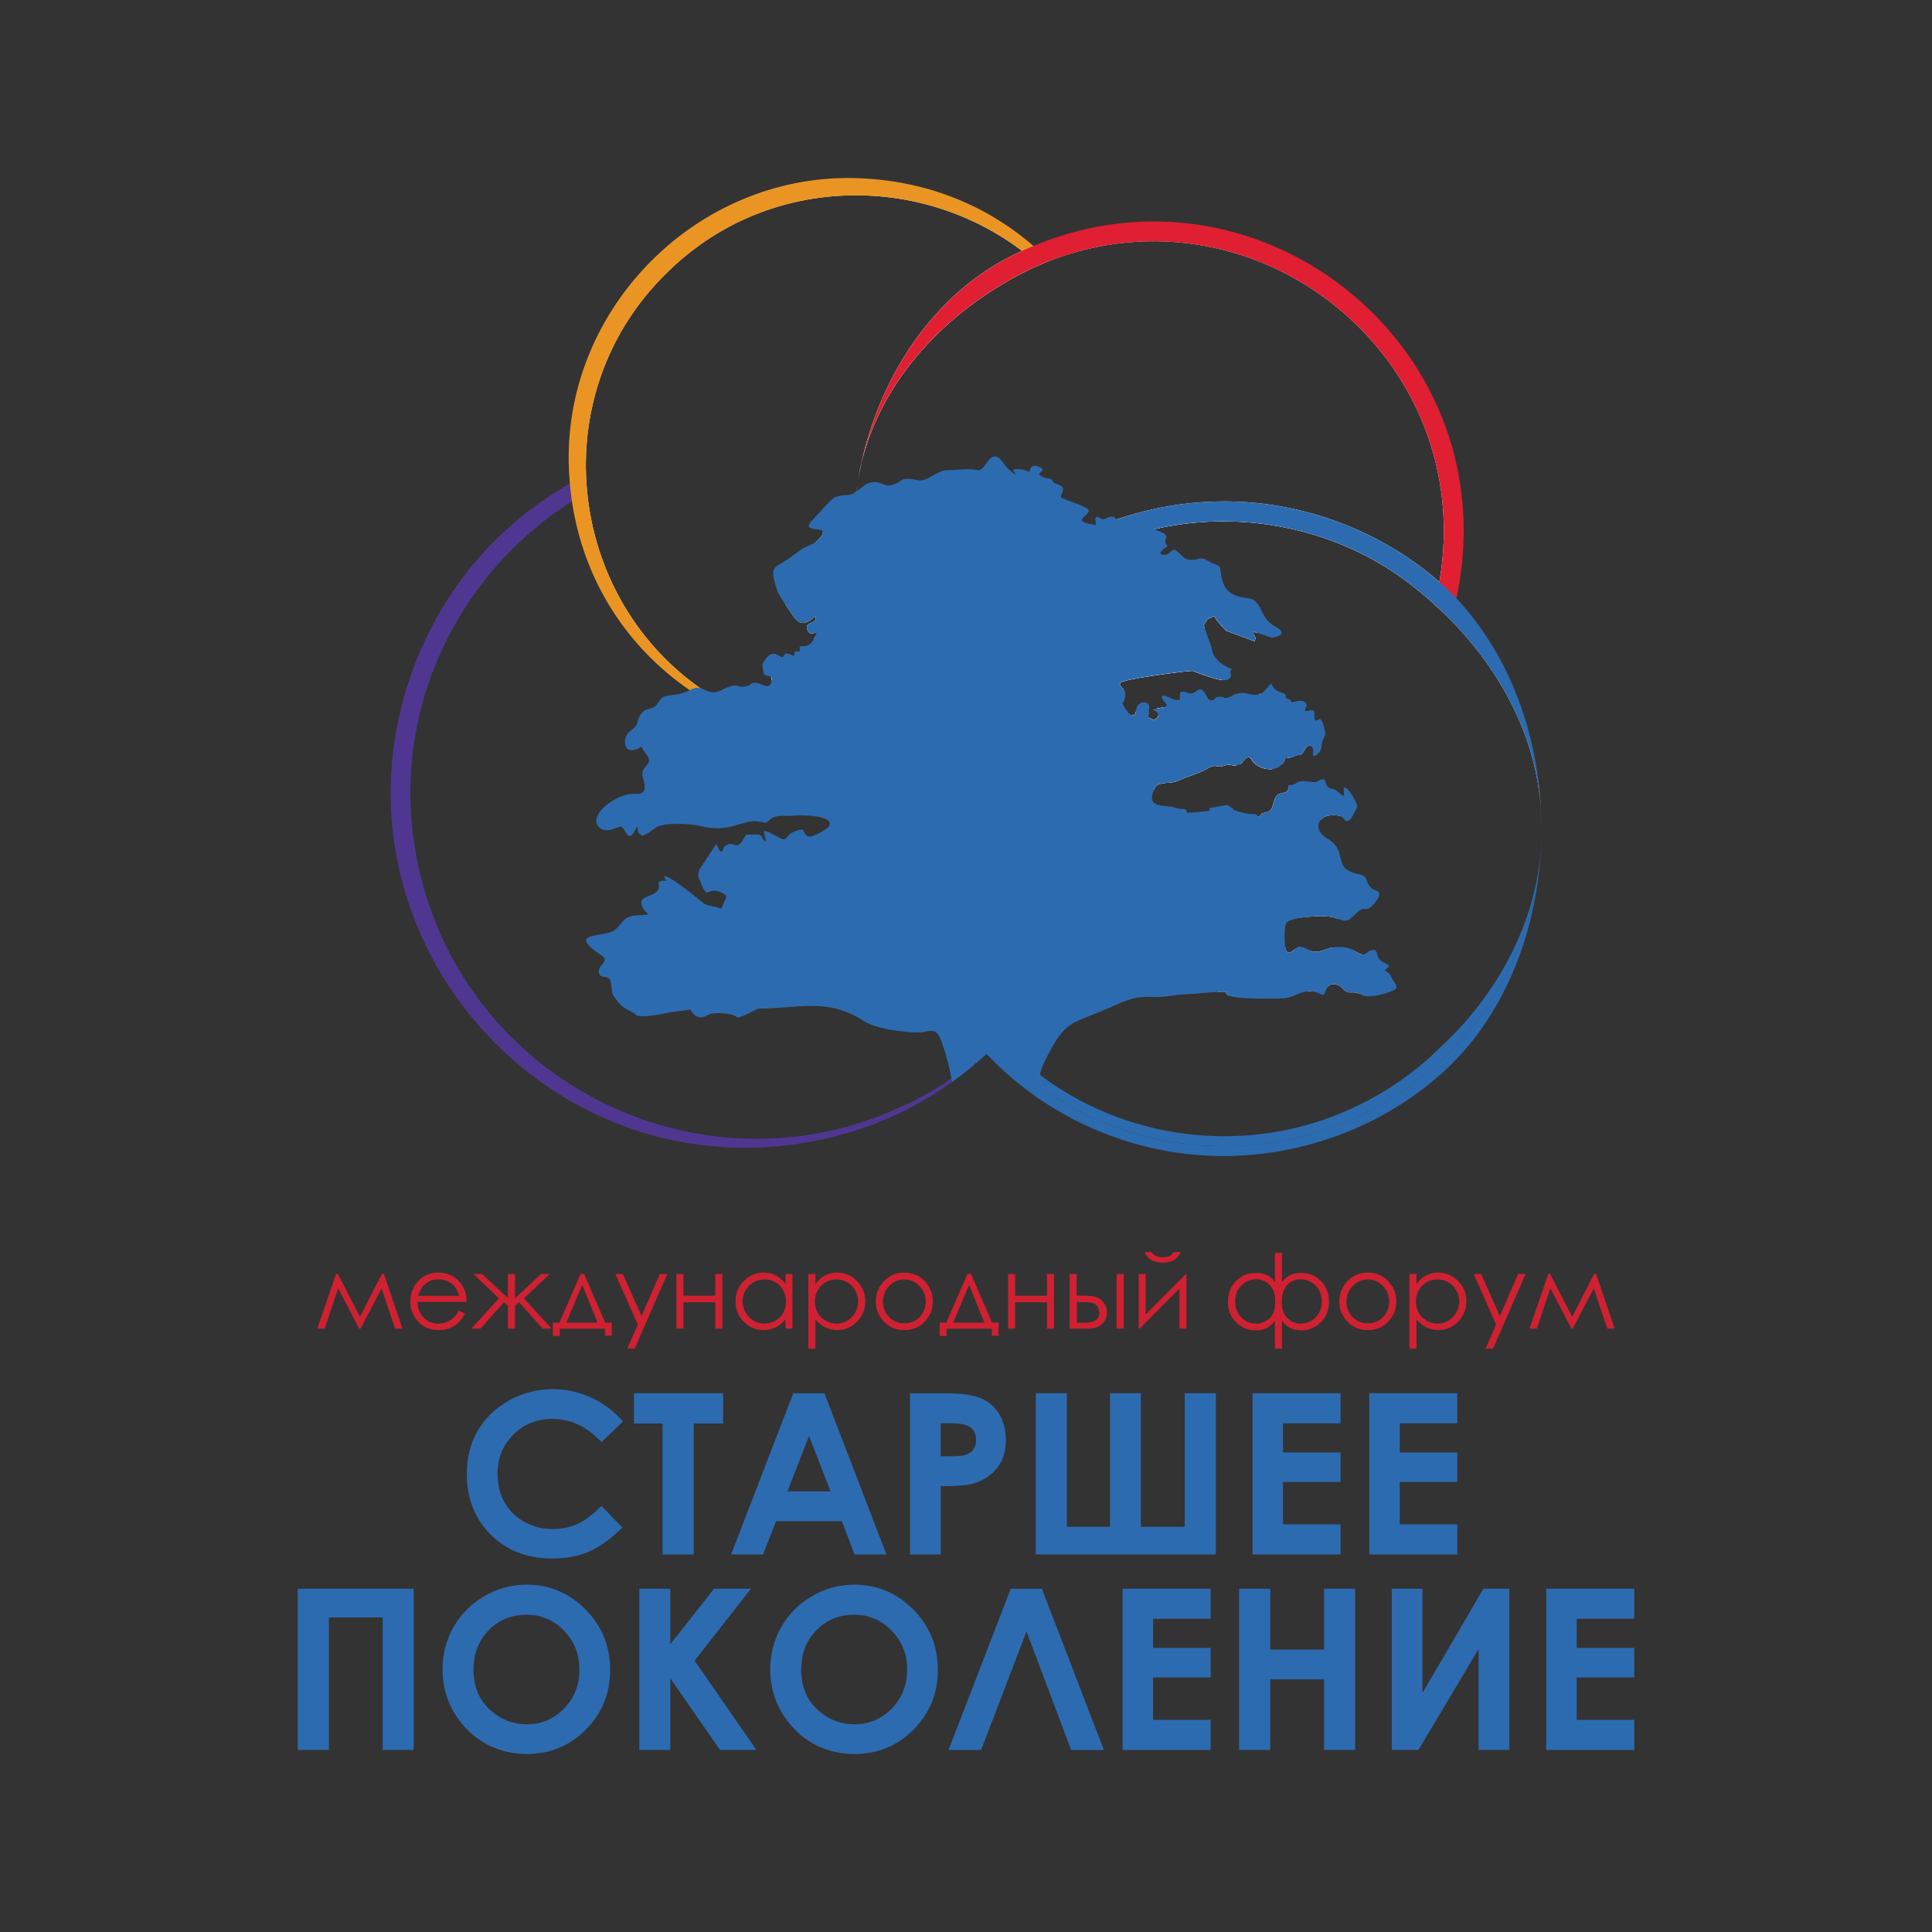 <?xml version="1.0" encoding="UTF-8"?>
<svg id="Layer_1" data-name="Layer 1" xmlns="http://www.w3.org/2000/svg" viewBox="0 0 1080 1080">
  <rect x="0" y="0" width="1080" height="1080" fill="#333333" stroke="none"/>
  <defs>
    <style>
      .cls-1 {
        fill: none;
        opacity: .9;
      }

      .cls-2 {
        fill: #ea9523;
      }

      .cls-3 {
        fill: #fff;
      }

      .cls-4 {
        fill: #e01f32;
      }

      .cls-5, .cls-6 {
        fill: #2d6bb0;
      }

      .cls-7 {
        fill: #4f3791;
      }

      .cls-6 {
        fill-rule: evenodd;
      }
    </style>
  </defs>
  <g>
    <path class="cls-5" d="m348.26,794.66l-12,11.44c-8.16-8.63-17.35-12.94-27.55-12.94-8.61,0-15.86,2.95-21.76,8.83-5.9,5.89-8.84,13.14-8.84,21.77,0,6.01,1.31,11.35,3.92,16.01,2.61,4.66,6.3,8.32,11.08,10.98,4.77,2.66,10.08,3.99,15.92,3.99,4.98,0,9.53-.93,13.65-2.79,4.12-1.86,8.65-5.24,13.59-10.15l11.63,12.13c-6.66,6.5-12.95,11-18.87,13.52-5.92,2.51-12.68,3.77-20.28,3.77-14.01,0-25.48-4.44-34.4-13.33-8.93-8.88-13.39-20.27-13.39-34.16,0-8.99,2.03-16.97,6.1-23.96,4.06-6.98,9.88-12.6,17.46-16.85,7.58-4.25,15.74-6.37,24.48-6.37,7.43,0,14.59,1.57,21.48,4.71,6.88,3.14,12.81,7.61,17.8,13.4Z"/>
    <path class="cls-5" d="m354.39,778.83h49.81v16.91h-16.42v73.22h-17.4v-73.22h-15.99v-16.91Z"/>
    <path class="cls-5" d="m443.46,778.83h17.4l34.66,90.12h-17.83l-7.05-18.56h-36.78l-7.33,18.56h-17.83l34.75-90.12Zm8.81,23.89l-12.09,30.94h24.11l-12.02-30.94Z"/>
    <path class="cls-5" d="m508.72,778.83h18.2c9.84,0,16.94.91,21.29,2.73,4.35,1.82,7.78,4.76,10.29,8.82,2.51,4.07,3.77,8.94,3.77,14.61,0,6.29-1.64,11.52-4.93,15.68-3.29,4.17-7.75,7.07-13.39,8.7-3.31.94-9.33,1.41-18.07,1.41v38.17h-17.15v-90.12Zm17.15,35.23h5.45c4.29,0,7.27-.31,8.94-.92,1.67-.62,2.99-1.63,3.95-3.04s1.44-3.12,1.44-5.13c0-3.48-1.35-6.02-4.04-7.62-1.96-1.19-5.6-1.78-10.91-1.78h-4.84v18.5Z"/>
    <path class="cls-5" d="m620.48,853.51v-74.69h17.28v74.69h24.51v-74.69h17.4v90.12h-100.66v-90.12h17.4v74.69h24.08Z"/>
    <path class="cls-5" d="m700.18,778.83h49.2v16.79h-32.17v16.3h32.17v16.48h-32.17v23.71h32.17v16.85h-49.2v-90.12Z"/>
    <path class="cls-5" d="m765.44,778.83h49.2v16.79h-32.17v16.3h32.17v16.48h-32.17v23.71h32.17v16.85h-49.2v-90.12Z"/>
    <path class="cls-5" d="m166.45,888.11h64.82v90.12h-17.34v-74.07h-30.08v74.07h-17.4v-90.12Z"/>
    <path class="cls-5" d="m294.41,885.84c12.75,0,23.72,4.62,32.89,13.85,9.18,9.23,13.77,20.48,13.77,33.76s-4.53,24.28-13.58,33.39c-9.05,9.11-20.04,13.66-32.95,13.66s-24.77-4.68-33.72-14.03c-8.95-9.35-13.43-20.46-13.43-33.33,0-8.62,2.08-16.54,6.25-23.77,4.17-7.23,9.9-12.96,17.2-17.18,7.3-4.23,15.15-6.34,23.57-6.34Zm-.18,16.79c-8.34,0-15.35,2.9-21.04,8.7-5.68,5.8-8.52,13.17-8.52,22.12,0,9.97,3.58,17.85,10.73,23.65,5.56,4.53,11.94,6.8,19.13,6.8,8.14,0,15.07-2.94,20.79-8.82,5.72-5.88,8.59-13.13,8.59-21.75s-2.88-15.84-8.65-21.78c-5.76-5.94-12.78-8.92-21.04-8.92Z"/>
    <path class="cls-5" d="m357.36,888.11h17.34v31.07l24.47-31.07h20.6l-31.47,40.22,34.53,49.9h-20.34l-27.78-40.04v40.04h-17.34v-90.12Z"/>
    <path class="cls-5" d="m477.6,885.84c12.75,0,23.72,4.62,32.89,13.85,9.18,9.23,13.77,20.48,13.77,33.76s-4.53,24.28-13.58,33.39c-9.05,9.11-20.04,13.66-32.95,13.66s-24.77-4.68-33.72-14.03c-8.95-9.35-13.43-20.46-13.43-33.33,0-8.62,2.08-16.54,6.25-23.77,4.17-7.23,9.9-12.96,17.2-17.18,7.3-4.23,15.15-6.34,23.57-6.34Zm-.18,16.79c-8.34,0-15.35,2.9-21.04,8.7-5.68,5.8-8.52,13.17-8.52,22.12,0,9.97,3.58,17.85,10.73,23.65,5.56,4.53,11.94,6.8,19.13,6.8,8.14,0,15.07-2.94,20.79-8.82,5.72-5.88,8.59-13.13,8.59-21.75s-2.88-15.84-8.65-21.78c-5.76-5.94-12.78-8.92-21.04-8.92Z"/>
    <path class="cls-5" d="m598.77,978.24l-24.95-66.27-25.38,66.27h-18.2l34.78-90.12h17.4l34.66,90.12h-18.32Z"/>
    <path class="cls-5" d="m627.55,888.11h49.2v16.79h-32.17v16.3h32.17v16.48h-32.17v23.71h32.17v16.85h-49.2v-90.12Z"/>
    <path class="cls-5" d="m692.68,888.11h17.4v34h30.08v-34h17.34v90.12h-17.34v-39.52h-30.08v39.52h-17.4v-90.12Z"/>
    <path class="cls-5" d="m843.7,888.11v90.12h-17.16v-56.43l-33.61,56.43h-14.92v-90.12h17.16v58.27l34.06-58.27h14.46Z"/>
    <path class="cls-5" d="m864.35,888.11h49.2v16.79h-32.17v16.3h32.17v16.48h-32.17v23.71h32.17v16.85h-49.2v-90.12Z"/>
  </g>
  <g class="cls-1">
    <path class="cls-4" d="m213.48,712.17h1.12l10.38,30.56h-4.1l-7.58-22.48-11.76,22.48h-.73l-11.78-22.51-7.55,22.51h-4.1l10.44-30.56h1.07l12.32,23.91,12.27-23.91Z"/>
    <path class="cls-4" d="m256.57,732.6l3.32,1.74c-1.09,2.14-2.34,3.86-3.77,5.17s-3.03,2.31-4.81,2.99c-1.78.68-3.8,1.02-6.05,1.02-4.99,0-8.88-1.63-11.7-4.9-2.81-3.27-4.22-6.96-4.22-11.08,0-3.88,1.19-7.33,3.57-10.36,3.02-3.86,7.06-5.79,12.12-5.79s9.37,1.98,12.48,5.93c2.21,2.79,3.34,6.27,3.37,10.45h-27.5c.07,3.55,1.21,6.46,3.4,8.73,2.19,2.27,4.9,3.41,8.13,3.41,1.56,0,3.07-.27,4.54-.81s2.72-1.26,3.76-2.16c1.03-.89,2.15-2.34,3.35-4.34Zm0-8.23c-.52-2.1-1.29-3.77-2.29-5.03-1-1.26-2.33-2.27-3.98-3.03s-3.38-1.15-5.2-1.15c-3,0-5.58.96-7.73,2.89-1.57,1.41-2.76,3.51-3.57,6.32h22.78Z"/>
    <path class="cls-4" d="m283.91,712.17h3.99v13.53l14.61-13.53h4.8l-14.45,13.63,15.55,16.93h-5.03l-13.23-14.78-2.25,1.88v12.89h-3.99v-12.89l-2.19-1.88-13.14,14.78h-5.07l15.34-16.96-14.19-13.6h4.8l14.45,13.49v-13.49Z"/>
    <path class="cls-4" d="m312.72,739.39l11.79-27.22h2.05l11.74,27.22h3.67v7.25h-3.79v-3.9h-25.28v4.07h-3.88v-7.41h3.7Zm12.76-21.15l-8.94,21.15h17.51l-8.57-21.15Z"/>
    <path class="cls-4" d="m343.99,712.17h4.16l10.5,23.54,10.2-23.54h4.18l-18.23,41.74h-4.15l5.88-13.49-12.54-28.25Z"/>
    <path class="cls-4" d="m399.83,728.02h-17.78v14.72h-3.93v-30.56h3.93v12.13h17.78v-12.13h3.93v30.56h-3.93v-14.72Z"/>
    <path class="cls-4" d="m442.98,712.17v30.56h-3.88v-5.25c-1.65,2-3.5,3.51-5.55,4.52s-4.29,1.52-6.73,1.52c-4.33,0-8.02-1.57-11.08-4.71-3.06-3.14-4.59-6.95-4.59-11.45s1.55-8.16,4.64-11.29c3.09-3.13,6.81-4.69,11.15-4.69,2.51,0,4.78.53,6.81,1.6,2.03,1.07,3.81,2.67,5.35,4.8v-5.62h3.88Zm-15.72,3.01c-2.19,0-4.21.54-6.06,1.61-1.85,1.08-3.33,2.59-4.42,4.53-1.09,1.94-1.64,4-1.64,6.17s.55,4.21,1.66,6.17c1.1,1.96,2.58,3.49,4.45,4.59s3.86,1.64,5.99,1.64,4.19-.54,6.12-1.63c1.93-1.09,3.41-2.55,4.45-4.41,1.04-1.85,1.56-3.94,1.56-6.26,0-3.54-1.17-6.49-3.49-8.87-2.33-2.38-5.19-3.56-8.6-3.56Z"/>
    <path class="cls-4" d="m451.88,712.17h3.93v5.62c1.55-2.13,3.34-3.74,5.36-4.8,2.02-1.07,4.27-1.6,6.76-1.6,4.34,0,8.05,1.56,11.14,4.69,3.09,3.13,4.63,6.89,4.63,11.29s-1.53,8.31-4.59,11.45c-3.06,3.14-6.75,4.71-11.07,4.71-2.43,0-4.67-.51-6.71-1.52s-3.88-2.52-5.53-4.52v16.43h-3.93v-41.74Zm15.73,3.01c-3.4,0-6.26,1.19-8.59,3.56-2.33,2.38-3.49,5.33-3.49,8.87,0,2.32.52,4.41,1.56,6.26,1.04,1.85,2.52,3.32,4.45,4.41,1.93,1.08,3.98,1.63,6.12,1.63s4.1-.55,5.96-1.64,3.34-2.62,4.44-4.59c1.1-1.96,1.65-4.02,1.65-6.17s-.55-4.23-1.64-6.17c-1.09-1.95-2.56-3.46-4.42-4.53-1.85-1.07-3.87-1.61-6.05-1.61Z"/>
    <path class="cls-4" d="m505.53,711.39c4.71,0,8.61,1.7,11.71,5.11,2.81,3.11,4.22,6.79,4.22,11.04s-1.49,8-4.46,11.19c-2.97,3.19-6.8,4.79-11.47,4.79s-8.52-1.6-11.49-4.79c-2.97-3.19-4.46-6.92-4.46-11.19s1.41-7.9,4.22-11.01c3.09-3.43,7.01-5.14,11.73-5.14Zm-.01,3.85c-3.27,0-6.08,1.21-8.43,3.62-2.35,2.42-3.52,5.34-3.52,8.76,0,2.21.54,4.27,1.61,6.18,1.07,1.91,2.52,3.39,4.34,4.42,1.82,1.04,3.83,1.56,6,1.56s4.18-.52,6-1.56c1.82-1.04,3.27-2.51,4.34-4.42s1.61-3.97,1.61-6.18c0-3.43-1.18-6.35-3.54-8.76-2.36-2.42-5.16-3.62-8.42-3.62Z"/>
    <path class="cls-4" d="m528.98,739.39l11.79-27.22h2.05l11.74,27.22h3.67v7.25h-3.79v-3.9h-25.28v4.07h-3.88v-7.41h3.7Zm12.76-21.15l-8.94,21.15h17.51l-8.57-21.15Z"/>
    <path class="cls-4" d="m585.25,728.02h-17.78v14.72h-3.93v-30.56h3.93v12.13h17.78v-12.13h3.93v30.56h-3.93v-14.72Z"/>
    <path class="cls-4" d="m601.85,724.28h3.74c2.98,0,5.32.23,7.01.7,1.69.47,3.15,1.5,4.36,3.1s1.83,3.44,1.83,5.52c0,2.51-.88,4.66-2.64,6.45-1.76,1.79-4.44,2.68-8.02,2.68h-10.18v-30.56h3.9v12.11Zm.14,3.59v11.54h4.53c5.33,0,8-1.87,8-5.62,0-1.07-.29-2.12-.86-3.15-.57-1.03-1.41-1.75-2.51-2.16-1.1-.41-3.03-.62-5.81-.62h-3.35Zm22.22-15.7h3.94v30.56h-3.94v-30.56Z"/>
    <path class="cls-4" d="m640.48,712.17v22.61l22.44-22.61h.31v30.56h-3.93v-22.4l-22.28,22.4h-.48v-30.56h3.93Zm-.56-12.28h3.71c.64.97,1.49,1.7,2.56,2.19s2.34.73,3.82.73,2.71-.21,3.63-.65c.92-.43,1.79-1.19,2.61-2.28h3.6c-.41,1.69-1.47,3.09-3.16,4.23-1.69,1.13-3.93,1.7-6.7,1.7s-5-.56-6.74-1.67c-1.74-1.11-2.85-2.53-3.32-4.26Z"/>
    <path class="cls-4" d="m712.7,700.38h3.93v16.41c2.45-3.49,5.98-5.23,10.59-5.23s8.16,1.51,11.16,4.52c3,3.02,4.51,6.88,4.51,11.6s-1.52,8.49-4.55,11.49-6.7,4.49-11.01,4.49c-4.72,0-8.29-1.84-10.7-5.51v15.77h-3.93v-15.77c-2.38,3.69-5.97,5.54-10.79,5.54-4.23,0-7.87-1.5-10.91-4.49-3.04-3-4.56-6.84-4.56-11.52s1.5-8.59,4.51-11.6c3-3.01,6.73-4.52,11.16-4.52,4.7,0,8.23,1.74,10.59,5.23v-16.41Zm-22.27,27.11c0,3.41,1.1,6.33,3.29,8.76,2.2,2.43,5.14,3.65,8.82,3.65,1.27,0,2.64-.32,4.1-.97,1.46-.65,2.63-1.46,3.52-2.44s1.56-2.12,2.01-3.41c.45-1.29.67-3.18.67-5.67,0-3.97-1.03-7.01-3.09-9.12s-4.55-3.16-7.46-3.16c-3.27,0-6.07,1.17-8.39,3.51-2.32,2.34-3.48,5.29-3.48,8.85Zm26.09.7c0,3.65,1.04,6.52,3.11,8.59,2.08,2.08,4.46,3.12,7.15,3.12,3.67,0,6.6-1.22,8.81-3.65,2.21-2.43,3.31-5.36,3.31-8.79s-1.17-6.48-3.49-8.82c-2.33-2.34-5.12-3.51-8.38-3.51-2.94,0-5.42,1.04-7.46,3.13-2.04,2.09-3.06,5.4-3.06,9.93Z"/>
    <path class="cls-4" d="m764.63,711.39c4.71,0,8.61,1.7,11.71,5.11,2.81,3.11,4.22,6.79,4.22,11.04s-1.49,8-4.46,11.19c-2.98,3.19-6.8,4.79-11.47,4.79s-8.52-1.6-11.5-4.79-4.46-6.92-4.46-11.19,1.41-7.9,4.22-11.01c3.09-3.43,7.01-5.14,11.73-5.14Zm-.01,3.85c-3.27,0-6.08,1.21-8.43,3.62-2.35,2.42-3.52,5.34-3.52,8.76,0,2.21.53,4.27,1.61,6.18,1.07,1.91,2.52,3.39,4.34,4.42,1.83,1.04,3.83,1.56,6.01,1.56s4.18-.52,6-1.56c1.83-1.04,3.27-2.51,4.34-4.42s1.61-3.97,1.61-6.18c0-3.43-1.18-6.35-3.54-8.76-2.36-2.42-5.17-3.62-8.42-3.62Z"/>
    <path class="cls-4" d="m787.89,712.17h3.93v5.62c1.55-2.13,3.34-3.74,5.36-4.8,2.02-1.07,4.27-1.6,6.76-1.6,4.34,0,8.05,1.56,11.14,4.69,3.08,3.13,4.63,6.89,4.63,11.29s-1.53,8.31-4.59,11.45c-3.06,3.14-6.75,4.71-11.07,4.71-2.43,0-4.67-.51-6.71-1.52-2.04-1.01-3.88-2.52-5.53-4.52v16.43h-3.93v-41.74Zm15.73,3.01c-3.4,0-6.26,1.19-8.59,3.56-2.33,2.38-3.49,5.33-3.49,8.87,0,2.32.52,4.41,1.55,6.26,1.04,1.85,2.52,3.32,4.45,4.41,1.93,1.08,3.98,1.63,6.13,1.63s4.09-.55,5.96-1.64c1.86-1.09,3.34-2.62,4.44-4.59,1.1-1.96,1.66-4.02,1.66-6.17s-.55-4.23-1.64-6.17c-1.09-1.95-2.56-3.46-4.42-4.53-1.85-1.07-3.87-1.61-6.05-1.61Z"/>
    <path class="cls-4" d="m823.79,712.17h4.16l10.5,23.54,10.2-23.54h4.18l-18.23,41.74h-4.15l5.88-13.49-12.55-28.25Z"/>
    <path class="cls-4" d="m891.11,712.17h1.13l10.38,30.56h-4.1l-7.58-22.48-11.76,22.48h-.73l-11.78-22.51-7.55,22.51h-4.1l10.45-30.56h1.07l12.32,23.91,12.26-23.91Z"/>
  </g>
  <g>
    <path class="cls-7" d="m596.32,357.06s-.02-.04-.04-.06c0-.02,0-.04-.02-.06-4.99-10.49-10.8-20.37-17.36-29.42-1.07-1.5-2.18-2.97-3.32-4.43v-.02c-1.07-1.42-2.16-2.81-3.25-4.17-.06-.07-.09-.13-.15-.18,0-.02-.02-.02-.02-.02-14.2-17.75-30.57-32.23-48.3-43.53-1.07.59-2.14,1.24-3.2,1.77,19.13,11.32,36.09,25.87,50.16,42.81,1.18,1.4,2.35,2.84,3.49,4.3,1.07,1.37,2.12,2.73,3.16,4.14.06.09.13.17.18.26.02,0,.02.02.02.02,6.82,9.2,12.82,18.99,17.93,29.25.02.02.02.04.02.06.02.02.04.04.04.06,14.94,29.99,22.26,64.03,19.65,99.01-.13,1.81-.3,3.62-.48,5.43.2-1.81.37-3.62.52-5.43,2.73-34.02-4.62-69.39-19.04-99.79Zm-113.97-101.89c-.35,1.42-.68,2.83-.98,4.25.02,0,.04.02.04.02h.02c.17-.78.35-1.53.54-2.29.17-.67.33-1.31.5-1.94-.04-.02-.07-.02-.11-.04Zm131.89,212.74c-5.23,42.52-25.43,82.56-55.55,112.66-1.31,1.31-2.62,2.59-3.97,3.86-1.35,1.27-2.7,2.51-4.08,3.73-1.46,1.31-2.94,2.59-4.43,3.84-2.09,1.75-4.21,3.45-6.37,5.1-2.2,1.7-4.45,3.34-6.72,4.93-.42.3-.83.57-1.26.85-9.33,6.41-19.24,11.97-29.68,16.55-107.45,48.72-233.61-10.34-265.44-123.61-24.56-87.65,14.98-172.3,82.96-215.61v-.02c1.37-.87,2.75-1.72,4.14-2.55,1.46-.89,2.92-1.74,4.4-2.57-.31-3.16-.54-6.32-.65-9.49-1.55.76-3.08,1.55-4.62,2.38-1.48.78-2.95,1.57-4.41,2.4-35.07,19.84-64.77,50.85-83.11,92.36-66.97,154.77,73.93,316.13,236.03,271.27,21.96-6.02,42.48-16.07,60.76-29.2,3.64-2.6,7.18-5.34,10.64-8.18.92-.76,1.83-1.51,2.73-2.31,1.87-1.57,3.69-3.2,5.49-4.84.15-.13.28-.26.42-.39,1.35-1.24,2.68-2.51,3.99-3.8,1.33-1.27,2.62-2.59,3.93-3.92,29.72-30.62,49.83-70.57,54.83-113.45.22-1.87.41-3.73.57-5.61-.17,1.88-.37,3.75-.61,5.61Z"/>
    <g>
      <path class="cls-3" d="m520.68,276.94c-1.88.98-3.69,1.66-5.32,1.37-.35-.07-.66-.13-1-.17-6.33-1.11-7.37-.63-8.83.41-1.03.68-2.27,1.64-5.71,2.51-3.77.9-7.79-5.01-14.83.72-4.17,3.38-5.95,4.21-7.46,4.43.07-1.59.18-3.2.33-4.78.02-.18.04-.39.06-.57.18-1.99.42-4.01.7-6,.13-1.11.3-2.2.46-3.29-.07.37-.13.74-.18,1.11-.11.63-.2,1.26-.28,1.88-.02.11-.04.2-.04.31-.55,3.77-1,7.57-1.31,11.38-1.15.11-2.2-.04-4.08.31-.87.17-1.88.44-3.21.92-.3.11-.83.52-1.53,1.16-2.57,2.33-7.15,7.42-8.16,8.57-.09.11-.18.2-.28.31.11,1.59-2.23,4.04-3.99,5.43.15.96,1.63,1.61,5.43,1.85,5.41.39-.81,6.37-2.94,7.46-6.52,3.38-3.68.94-10.66,6.24-10.95,8.35-13.54,4.36-8.77,19.19.06.17.11.35.2.54v.02c1.46,2.12,2.86,4.16,3.73,5.45,4.32,6.63,7.61,5.25,12.87.7,1.31,4.97-6.65,2.6-4.47,7.92,1.33,3.23,4.41.92,4.89,1.51,1.02-.63,2.11-1.5,3.31-2.53.85,3.21-2.33,3.25-3.86,4.47-.2.42-.48.92-.79,1.51-.04.44.07.98.35,1.64,1.87,4.54,7.35-2.33,3.36,4.86-2.86,5.12-6.5,3.18-7.33,3.92-.94.83,1.02,3.34-1.5,2.62-2.46-.67-.7,1.59-2.05,2.36-7.83-3.77-3.01,2.81-7.96-.11-3.6-2.16-5.32-.5-7.22,2.11-1.59,2.22-1.74,2.42-1.5,3.8.09.44.2,1,.35,1.77.07.48.17,1.03.24,1.68.33,2.83,6.39-.37,3.84,5.67-1.4,3.34-5.25-.33-8.33-.46-2.33-.06-2.12.98-3.82,1.57-7.11,2.33-3.77-2.97-14.46,2.49-2.33,1.18-4.12,1.29-5.69.96,4.91,2.81,10.05,5.37,15.4,7.68,28.48,12.8,60.56,15.55,90.83,9.33.83-.17,1.64-.35,2.47-.52,1.27-.3,2.55-.59,3.8-.91.24-.81.54-1.63.81-2.42v-.02c-1.39-1.64-2.75-3.32-4.06-5.04.74-2.01,1.5-4.01,2.31-5.98,5.36-13.19,12.28-25.75,20.57-37.33,9.99-14,21.98-26.56,35.44-37.23-14.07-16.94-31.03-31.49-50.16-42.81Zm-39.26-17.51c-.11.44-.22.89-.33,1.35-.18.85-.37,1.72-.55,2.59-.2,1.05-.41,2.11-.59,3.18-.11.63-.22,1.27-.33,1.9.22-1.27.46-2.55.7-3.8.35-1.75.72-3.49,1.13-5.21h-.02Zm146.5,29.77c-.54.18-1.05.35-1.53.5h-.09l-.76.26-.09.04-.17.06c-.41.15-.81.28-1.22.42-4.49,1.57-8.94,3.34-13.33,5.28-.87.39-1.75.78-2.62,1.18-1.74.79-3.47,1.63-5.19,2.49.35-1.39,3.71-2.97,3.71-5.06,0-1.55-12.41-5.52-14.26-6.46-2.38-1.22,2.05-3.93-.35-6.35-1.13-1.16-4.34-1.13-5.08-3.27-.41-1.26-3.16-.61-5.32-1.87-3.36-1.92-.46-2.12.18-3.64.31-.72-4.01-3.49-5.82-1.79-2.62,2.44.94,3.51-3.68,1.87-.41-.15-8.46-1.79-5.69,1.16,2.44,2.6-2.38.13-5.95-5.04-3.16-4.56-5.76-4.8-9.01-.02-4.06,6-4.16,3.25-9.92,3.36-4.47.07-7.94.57-12.06.65-1.77.04-3.77,1.05-5.8,2.2-1.07.59-2.14,1.24-3.2,1.77-1.88.98-3.69,1.66-5.32,1.37-.35-.07-.66-.13-1-.17-6.33-1.11-7.37-.63-8.83.41-1.03.68-2.27,1.64-5.71,2.51-3.77.9-7.79-5.01-14.83.72-4.17,3.38-5.95,4.21-7.46,4.43.07-1.59.18-3.2.33-4.78.02-.18.04-.39.06-.57.18-1.99.42-4.01.7-6,.13-1.11.3-2.2.46-3.29-.07.37-.13.74-.18,1.11-.11.63-.2,1.26-.28,1.88-.02.11-.04.2-.04.31-.55,3.77-1,7.57-1.31,11.38-1.15.11-2.2-.04-4.08.31-.87.17-1.88.44-3.21.92-.3.11-.83.52-1.53,1.16-2.57,2.33-7.15,7.42-8.16,8.57-.09.11-.18.2-.28.31.11,1.59-2.23,4.04-3.99,5.43.15.96,1.63,1.61,5.43,1.85,5.41.39-.81,6.37-2.94,7.46-6.52,3.38-3.68.94-10.66,6.24-10.95,8.35-13.54,4.36-8.77,19.19.06.17.11.35.2.54v.02c1.46,2.12,2.86,4.16,3.73,5.45,4.32,6.63,7.61,5.25,12.87.7,1.31,4.97-6.65,2.6-4.47,7.92,1.33,3.23,4.41.92,4.89,1.51,1.02-.63,2.11-1.5,3.31-2.53.85,3.21-2.33,3.25-3.86,4.47-.2.42-.48.92-.79,1.51-.04.44.07.98.35,1.64,1.87,4.54,7.35-2.33,3.36,4.86-2.86,5.12-6.5,3.18-7.33,3.92-.94.83,1.02,3.34-1.5,2.62-2.46-.67-.7,1.59-2.05,2.36-7.83-3.77-3.01,2.81-7.96-.11-3.6-2.16-5.32-.5-7.22,2.11-1.59,2.22-1.74,2.42-1.5,3.8.09.44.2,1,.35,1.77.07.48.17,1.03.24,1.68.33,2.83,6.39-.37,3.84,5.67-1.4,3.34-5.25-.33-8.33-.46-2.33-.06-2.12.98-3.82,1.57-7.11,2.33-3.77-2.97-14.46,2.49-2.33,1.18-4.12,1.29-5.69.96-4.06-2.33-7.98-4.8-11.75-7.44-37.23-26.1-59.14-66.95-63.27-109.67-.31-3.16-.54-6.32-.65-9.49-1.42-39.99,12.67-80.8,44.21-112.12,55.81-56.2,141.86-56.98,199.52-13.22-46.82,20.91-77.16,66.19-88.96,114.93-.35,1.42-.68,2.83-.98,4.25-.11.46-.2.9-.3,1.37-.18.85-.37,1.72-.55,2.59-.2,1.05-.41,2.11-.59,3.18-.11.63-.22,1.27-.33,1.9.22-1.27.46-2.55.7-3.8.35-1.75.72-3.49,1.13-5.21.17-.78.35-1.53.54-2.29.17-.67.33-1.31.5-1.94h.02c13.02-48.15,52.32-85.79,96.76-106.33.55-.24,1.13-.48,1.68-.7.92-.42,1.87-.81,2.79-1.18-1.48-1.4-2.99-2.79-4.52-4.14-1.53-1.37-3.1-2.7-4.69-3.99-60.67-49.39-150.1-45.82-206.59,10.68-32.51,32.51-47.48,75.89-44.93,118.42.17,3.23.46,6.46.87,9.68,4.03,33.02,18.73,64.99,44.07,90.33,6.28,6.28,12.95,11.89,19.95,16.84,2.51,1.79,5.08,3.49,7.68,5.12,34.35,21.42,75.32,28.05,113.77,19.89,1.02-.2,2.03-.44,3.05-.68,1.09-.24,2.18-.5,3.25-.79.98-.24,1.94-.5,2.9-.78,1.15-.31,2.29-.63,3.44-.98.02,0,.04-.02.06-.02s.04-.02.06-.02c.79-.24,1.61-.5,2.4-.76,13.48-4.32,26.48-10.55,38.58-18.67.02,0,.06-.04.09-.06.72-.48,1.44-.98,2.16-1.48.59-.41,1.18-.83,1.77-1.27.26-.17.5-.35.76-.54.09-.07.17-.15.26-.2.02,0,.06-.02.07-.04.7-.5,1.4-1.02,2.09-1.55,4.89-3.69,9.62-7.74,14.15-12.12.66-.61,1.29-1.26,1.94-1.9.81-.83,1.63-1.68,2.44-2.51,2.4-2.49,4.71-5.06,6.89-7.68.22-.26.44-.52.65-.78,1.48-1.79,2.92-3.6,4.32-5.45.46-.63.9-1.26,1.37-1.88.04-.07.09-.13.15-.2.61-.83,1.22-1.68,1.81-2.53.28-.41.55-.79.83-1.2.06-.09.13-.17.17-.26.17-.24.31-.46.48-.7.02-.04.02-.06.06-.07.04-.06.07-.11.11-.17,8.94-13.35,15.57-27.81,19.89-42.79.02-.06.04-.09.04-.15.63-2.11,1.18-4.23,1.7-6.35.2-.83.39-1.66.57-2.51.3-1.24.55-2.47.79-3.73-.22.07-.44.13-.66.2Zm-107.23-12.26c-1.88.98-3.69,1.66-5.32,1.37-.35-.07-.66-.13-1-.17-6.33-1.11-7.37-.63-8.83.41-1.03.68-2.27,1.64-5.71,2.51-3.77.9-7.79-5.01-14.83.72-4.17,3.38-5.95,4.21-7.46,4.43.07-1.59.18-3.2.33-4.78.02-.18.04-.39.06-.57.18-1.99.42-4.01.7-6,.13-1.11.3-2.2.46-3.29-.07.37-.13.74-.18,1.11-.11.63-.2,1.26-.28,1.88-.02.11-.04.2-.04.31-.55,3.77-1,7.57-1.31,11.38-1.15.11-2.2-.04-4.08.31-.87.17-1.88.44-3.21.92-.3.11-.83.52-1.53,1.16-2.57,2.33-7.15,7.42-8.16,8.57-.09.11-.18.2-.28.31.11,1.59-2.23,4.04-3.99,5.43.15.96,1.63,1.61,5.43,1.85,5.41.39-.81,6.37-2.94,7.46-6.52,3.38-3.68.94-10.66,6.24-10.95,8.35-13.54,4.36-8.77,19.19.06.17.11.35.2.54v.02c1.46,2.12,2.86,4.16,3.73,5.45,4.32,6.63,7.61,5.25,12.87.7,1.31,4.97-6.65,2.6-4.47,7.92,1.33,3.23,4.41.92,4.89,1.51,1.02-.63,2.11-1.5,3.31-2.53.85,3.21-2.33,3.25-3.86,4.47-.2.42-.48.92-.79,1.51-.04.44.07.98.35,1.64,1.87,4.54,7.35-2.33,3.36,4.86-2.86,5.12-6.5,3.18-7.33,3.92-.94.83,1.02,3.34-1.5,2.62-2.46-.67-.7,1.59-2.05,2.36-7.83-3.77-3.01,2.81-7.96-.11-3.6-2.16-5.32-.5-7.22,2.11-1.59,2.22-1.74,2.42-1.5,3.8.09.44.2,1,.35,1.77.07.48.17,1.03.24,1.68.33,2.83,6.39-.37,3.84,5.67-1.4,3.34-5.25-.33-8.33-.46-2.33-.06-2.12.98-3.82,1.57-7.11,2.33-3.77-2.97-14.46,2.49-2.33,1.18-4.12,1.29-5.69.96,4.91,2.81,10.05,5.37,15.4,7.68,28.48,12.8,60.56,15.55,90.83,9.33.83-.17,1.64-.35,2.47-.52,1.27-.3,2.55-.59,3.8-.91.24-.81.54-1.63.81-2.42v-.02c-1.39-1.64-2.75-3.32-4.06-5.04.74-2.01,1.5-4.01,2.31-5.98,5.36-13.19,12.28-25.75,20.57-37.33,9.99-14,21.98-26.56,35.44-37.23-14.07-16.94-31.03-31.49-50.16-42.81Zm-39.26-17.51c-.11.44-.22.89-.33,1.35-.18.85-.37,1.72-.55,2.59-.2,1.05-.41,2.11-.59,3.18-.11.63-.22,1.27-.33,1.9.22-1.27.46-2.55.7-3.8.35-1.75.72-3.49,1.13-5.21h-.02Z"/>
      <path class="cls-2" d="m596.27,356.95c-.2.26-.41.52-.65.78-2.18,2.62-4.47,5.19-6.87,7.74-.81.83-1.63,1.68-2.44,2.51,3.29-3.23,6.43-6.61,9.36-10.14.22-.26.42-.52.65-.78,1.48-1.81,2.9-3.64,4.28-5.5.46-.63.9-1.26,1.37-1.88-1.83,2.46-3.71,4.89-5.71,7.28Zm-28.2,26.63c-.09.06-.17.13-.26.2.11-.07.22-.17.33-.24.7-.5,1.4-1.02,2.09-1.55,4.97-3.69,9.7-7.74,14.15-12.12.66-.61,1.29-1.26,1.94-1.9-5.87,5.78-11.97,10.97-18.25,15.61Zm14.18-242c-1.48-1.39-2.99-2.75-4.54-4.08-26.02-22.61-60.3-37.12-100.6-37.97-87.28-1.7-160.9,71.97-159.2,159.24.09,3.92.3,7.79.65,11.6.28,3.32.66,6.59,1.15,9.83v.02c6.83,45.88,32.04,82.43,65.9,105.64,2.42,1.68,4.89,3.27,7.41,4.8,34.19,20.8,75.91,28.65,116.08,19.85,1.22-.28,2.46-.55,3.69-.87.87-.2,1.74-.42,2.62-.66,1.16-.3,2.33-.63,3.49-.96.98-.3,1.96-.59,2.94-.9h.02c.98-.3,1.96-.61,2.94-.96,13.96-4.64,27.57-11.41,40.45-20.5-.7.48-1.4.96-2.11,1.42-.04.02-.07.06-.09.06-12.02,7.94-25.15,14.07-38.9,18.32-.63.18-1.27.39-1.9.57-.06.02-.11.04-.15.04-.04.02-.06.02-.07.04-1.29.37-2.57.72-3.86,1.07l-2.38.61c-1.26.31-2.53.61-3.8.91-.83.17-1.64.35-2.47.52-30.27,6.22-62.35,3.47-90.83-9.33-5.36-2.31-10.49-4.88-15.4-7.68-4.06-2.33-7.98-4.8-11.75-7.44-37.23-26.1-59.14-66.95-63.27-109.67-.31-3.16-.54-6.32-.65-9.49-1.42-39.99,12.67-80.8,44.21-112.12,55.81-56.2,141.86-56.98,199.52-13.22,1.66,1.26,3.31,2.57,4.93,3.9,1.59,1.31,3.14,2.66,4.67,4.04.92-.42,1.87-.81,2.79-1.18.96-.41,1.94-.78,2.9-1.15-1.42-1.44-2.88-2.86-4.36-4.27Zm46.32,147.42c-.22.07-.44.13-.66.2-.24,1.2-.48,2.4-.76,3.6-.18.89-.37,1.77-.59,2.66-.48,2.07-1,4.12-1.57,6.15-.02.11-.06.24-.09.35-4.23,15.05-10.71,29.49-19.32,42.57,9.29-13.67,16.07-28.11,20.46-42.9.02-.04.02-.07.02-.11.65-2.16,1.24-4.32,1.77-6.48.2-.78.39-1.55.57-2.33.3-1.31.59-2.62.85-3.93-.22.07-.46.15-.68.22Z"/>
    </g>
    <g>
      <path class="cls-3" d="m592.35,287.91c-2.38-1.22,2.05-3.93-.35-6.35-1.13-1.16-4.34-1.13-5.08-3.27-.41-1.26-3.16-.61-5.32-1.87-3.36-1.92-.46-2.12.18-3.64.31-.72-4.01-3.49-5.82-1.79-2.62,2.44.94,3.51-3.68,1.87-.41-.15-8.46-1.79-5.69,1.16,2.44,2.6-2.38.13-5.95-5.04-3.16-4.56-5.76-4.8-9.01-.02-4.06,6-4.16,3.25-9.92,3.36-4.47.07-7.94.57-12.06.65-1.77.04-3.77,1.05-5.8,2.2-1.07.59-2.14,1.24-3.2,1.77,19.13,11.32,36.09,25.87,50.16,42.81l1.33-1.05c.31-.24.61-.48.92-.72h.06c9.23-7.11,19.26-13.33,29.75-18.54.35-1.39,3.71-2.97,3.71-5.06,0-1.55-12.41-5.52-14.26-6.46Zm81.3-155.95c-31.97-5.56-63.39-1.7-91.4,9.62-1.03.41-2.05.83-3.07,1.27-.98.41-1.96.83-2.94,1.27-45.23,20.32-80.71,60.32-93.79,111.07h.02c13.02-48.15,52.32-85.79,96.76-106.33.55-.24,1.13-.48,1.68-.7.92-.42,1.87-.81,2.79-1.18.96-.41,1.94-.78,2.9-1.15,116.43-44.88,239.51,54.26,218.06,179.22-.02.09-.04.17-.06.26-35.16-30.7-82.22-47.17-128.91-44.81-14.07.63-28.09,2.94-41.65,6.78l-.02.04h-.02c-.2.06-.44.13-.68.2-.11.04-.22.06-.33.09-.37.11-.76.22-1.18.35-.81.26-1.7.52-2.57.79-.22.07-.46.15-.68.22-.22.07-.44.13-.66.2-.54.18-1.05.35-1.53.5h-.09l-.76.26-.09.04-.17.06c-.41.15-.81.28-1.22.42-4.49,1.57-8.94,3.34-13.33,5.28-.87.39-1.75.78-2.62,1.18-1.74.79-3.47,1.63-5.19,2.49.35-1.39,3.71-2.97,3.71-5.06,0-1.55-12.41-5.52-14.26-6.46-2.38-1.22,2.05-3.93-.35-6.35-1.13-1.16-4.34-1.13-5.08-3.27-.41-1.26-3.16-.61-5.32-1.87-3.36-1.92-.46-2.12.18-3.64.31-.72-4.01-3.49-5.82-1.79-2.62,2.44.94,3.51-3.68,1.87-.41-.15-8.46-1.79-5.69,1.16,2.44,2.6-2.38.13-5.95-5.04-3.16-4.56-5.76-4.8-9.01-.02-4.06,6-4.16,3.25-9.92,3.36-4.47.07-7.94.57-12.06.65-1.77.04-3.77,1.05-5.8,2.2-1.07.59-2.14,1.24-3.2,1.77-1.88.98-3.69,1.66-5.32,1.37-.35-.07-.66-.13-1-.17-6.33-1.11-7.37-.63-8.83.41-1.03.68-2.27,1.64-5.71,2.51-3.77.9-7.79-5.01-14.83.72-4.17,3.38-5.95,4.21-7.46,4.43.07-1.59.18-3.2.33-4.78-.17,1.61-.3,3.2-.39,4.8-2.84,42.18,10.42,82.45,35.04,114.06,1.31,1.72,2.68,3.4,4.06,5.04v.02c.54.61,1.03,1.2,1.57,1.81.11.15.22.28.35.41.13.15.26.3.39.44.63.72,1.27,1.44,1.94,2.16,23.92,26.32,56.37,45.27,94.03,52.12.41.07.81.15,1.22.22,26.82,4.67,53.26,2.7,77.64-4.76-4.67-.3-9.64-2.4-9.64-2.4l.3-.46-.65-.39-2.73-1.64-9.55,1.66.15,1.46-8.11.9-4.38.2c.5-3.18-2.49-1.22-6.39-2.86-3.97-1.7-16.49,1.48-10.71-10.31.13-.26.28-.5.42-.7.07-.11.15-.18.24-.28.07-.11.15-.18.24-.26.02-.04.06-.06.09-.07.17-.17.35-.31.55-.42.17-.11.35-.2.55-.3.15-.09.3-.15.46-.18.15-.07.31-.11.48-.17.13-.28.28-.57.42-.89,2.09-4.3,8.62-2.11,13.3-4.32,4.45-2.11,8.37-3.05,12.69-4.91,1.81-.76,4.43-2.51,5.91-2.99,2.9-.94,3.64.78,6.57-.3,4.16-1.57,4.32.22,6.98-.22h.02c.11-.13.24-.24.37-.31.11-.09.22-.17.35-.22.09-.07.2-.11.3-.13.15-.06.3-.09.46-.09.09,0,.18,0,.28.04.09.02.18.06.28.09.04,0,.09-.02.13-.04,2.03-.85,4.14-6.87,6.78-2.36,1.81,3.14,6.89,5.56,11.41,5.02h.02s.02-.02.02-.04c.13-.22.26-.42.37-.67.11-.2.22-.41.3-.63.13-.28.24-.55.33-.85,0,0,1.05-.11,2.16-.28.39-.06.76-.11,1.13-.17h.04c.2-.04.41-.07.59-.11.11-.02.22-.04.31-.06s.17-.04.24-.06l.02-.02c.7-.85,1.31-1.9,1.75-3.21,0,0,2.64-.3,4.1-.57.18-.3.39-.63.63-1.02.66-1.07,1.55-1.44,2.31-1.24.09.02.2.07.31.13.02,0,.06.02.07.02.07.06.13.09.2.17.09.06.18.13.24.22.13.11.24.24.3.37h.02c1.13-.31,1.18-.5,3.21-3.79.83-1.33,1.98-1.63,2.86-1.09.28-.48.54-.89.68-1.39.17-.5.22-1.11.09-2.05v-.02c-.06-.52-.18-1.15-.39-1.88-.18-.76-.44-1.66-.79-2.71-2.07-6.32-4.38,3.6-4.58-5.36-.06-2.84-2.47-1.29-4.19-1.24-2.11.04.46-2.14,0-3.53-1.37-4.03-8.03-.44-8.18-1.31-.22-1.03-.74-1.33-1.68-1.63-2.88-.81.48-2.44-3.51-3.47-5.13-1.33-4.78-4.58-5.63-4.58h-.04s-.04.02-.04.02c-.11.06-.2.09-.3.13l-.02.02c-.07.06-.13.11-.22.18s-.2.18-.3.3c-.44.46-1.05,1.16-1.92,2.22-5.61,6.83-10.4-.76-17.43,3.07-5.65,3.1-4.23.46-8.05.9-2.31.3-1.66,1.59-3.42,1.92-2.14.42-2.62-1.94-3.8-3.73-2.92-4.34-3.66-1.05-6.82-.04-1.88.59-6.17-2.38-6.7.18-.48,2.23,1.63,4.53-3.73,2.94-.09-.04-.18-.06-.28-.11-.31-.11-.72-.3-1.16-.48-.11.04-.22.06-.33.09-.26.09-2.22.39-3.75.72.37.61.92,1.16,1.37,1.68.13.13.24.26.31.39.17.2.3.39.37.57.02.04.02.07.04.09.02.07.04.15.04.22,0,.06,0,.11-.02.15,0,.04-.02.09-.04.13-.04.07-.09.17-.17.24-.13.17-.39.31-.74.44v.02c-.07.87-.76,1.7-2.38,2.35l-2.81-1.2c-.61.15-1.09.28-1.27.41-.07.06-.07.11-.02.17.04.02.07.04.15.06.04.02.09.02.15.04,2.12.44,4.58,3.62.35,5.25l-2.95-1.26.39-6.28c-.18-1.16-2.14-2.38-4.08-1.83-.11,1-.35,1.79-1.48,2.12-.3.07-.59.06-.92-.07-.04.07-.07.17-.11.24-.07.15-.13.3-.17.44-.15.46-.22.92-.28,1.37-.02.15-.04.28-.06.42,0,.06,0,.11-.02.17-.02.22-.06.42-.09.63-.02.13-.04.26-.09.37-.04.11-.07.22-.13.33-.06.09-.11.2-.18.3-.07.09-.15.18-.24.24-.09.09-.18.15-.31.2-.11.07-.26.13-.41.17-2.42.67-5.84-6.37-5.84-6.37,0,0,1.87-2.36,1.42-5.63-.46-3.27-3.42-3.14-2.71-5.41.15-.39,1.24-.83,2.96-1.29.44-.11.94-.22,1.48-.35.15-.02.3-.06.44-.09-1.03-1.61-2.71-1.96-2.14-3.77.79-2.31,35.16-6.37,35.16-6.37l5.41-.5s10.9,4.52,16.66,5.21h.02l.24-.31s-8.96-3.21-10.45-9.11c-1.4-5.67-2.38-7.5-2.38-7.5l-2.44-7.07,2.05-3.2,3.14-1.57-.68-1.96,2.12-3.32,3.45-1.72.31.02,1.98,2.95,4.6,5.13,16.18,5.98.31-1.92-1.24-2.53.39-.87,1.79.59c-.54-.61-1.02-1.24-1.44-1.94-.22-.33-.42-.7-.63-1.07-.2-.37-.41-.74-.59-1.15-5.1-10.55-6.32-6.35-14.44-9.33-6.93-2.53-7.48-8.37-8.42-14.7-.24-1.77-3.49-2.18-4.91-3.05-6.74-4.1-5.26-1.35-10.79-1.46-3.79-.07-5.04-2.68-7.72-4.82-2.92-2.33-2.92,2.4-6.91,2.16-4.56-.33.92-3.86,1.87-4.52.41-.28-.48-.9-.81-1.57-.65-1.29.02-2.11.28-3.38.63-2.94-9.12-4.58-12.52-6.28-4.93-2.49-3.92,1.33-6.93,3.71-2.36,1.85-2.44-4.67-2.44-4.67-.11-.04-.2-.06-.31-.07.02-.04.02-.07.02-.11.76-.28,1.53-.55,2.33-.83-.09.04-.2.07-.3.09h-.87l1.92-.35s-.06.02-.07.04c2.29-.76,5.41-1.74,7.55-2.35-.35.06-.7.09-1.03.07l1.37-.18c-.09.02-.18.06-.28.09.26-.06.54-.15.81-.26-.07.02-.15.04-.22.06-.06.02-.11.04-.17.06l2.84-3.68,1.16-1.51c-.02.52-.06.68-.11.98-.02.17-.06.31-.11.48-.02.11-.06.22-.11.33v.02c-.48,1.31-1.61,2.49-2.94,3.1-.09.06-.2.11-.3.15,1.42-.41,2.83-.79,4.25-1.15.78-.2,1.55-.41,2.33-.59.11-.02.2-.06.31-.07.15-.04.31-.07.46-.11.11-.02.22-.06.33-.07,1.24-.3,2.47-.57,3.71-.83.04,0,.07-.02.11-.02.61-.13,1.22-.26,1.85-.37.3-.06.61-.13.9-.18.61-.13,1.22-.24,1.83-.33.15-.04.28-.06.41-.07.17-.04.31-.07.48-.09,1.24-.22,2.49-.42,3.75-.59l.33-.06h.04c.52-.11,1.05-.18,1.59-.24.07-.02.17-.04.26-.04.87-.13,1.75-.26,2.62-.35.37-.06.72-.09,1.09-.13.07,0,.15-.02.2-.02s.13-.02.18-.02c1.07-.15,2.09-.24,3.16-.31.04-.02.09-.02.13-.02,1.64-.17,3.29-.3,4.95-.39.55-.06,1.11-.09,1.66-.11.79-.06,1.57-.09,2.36-.11.68-.04,1.39-.06,2.07-.07.44-.02.89-.02,1.33-.04.37-.02.76-.02,1.13-.02.81-.02,1.63-.02,2.44-.02h.09c1.15,0,2.29.02,3.44.04,1.2.02,2.4.06,3.6.11.96.04,1.9.07,2.84.15,4.8.26,9.6.74,14.39,1.4,2.29.33,4.56.7,6.85,1.11.31.06.65.11.96.18.83.15,1.66.31,2.47.48,2.29.46,4.56.96,6.82,1.51,2.25.55,4.51,1.15,6.72,1.79h.02c2.23.63,4.45,1.31,6.65,2.05,1.26.41,2.51.85,3.77,1.29,1.18.41,2.36.85,3.53,1.29.07.02.13.06.2.07,1.55.59,3.1,1.22,4.62,1.85.09.04.18.07.28.11.59.26,1.16.5,1.75.76,1.27.55,2.53,1.11,3.79,1.68.68.33,1.37.65,2.03.96.87.41,1.74.83,2.59,1.26,2.07,1.03,4.14,2.11,6.17,3.23,1.77.98,3.55,1.99,5.28,3.05.66.39,1.35.79,1.99,1.22,1.07.67,2.12,1.33,3.2,2.03.85.55,1.7,1.11,2.53,1.68.85.57,1.68,1.16,2.51,1.75.83.57,1.66,1.18,2.47,1.77.83.61,1.64,1.22,2.46,1.85,4.84,3.73,9.55,7.65,14.07,11.76,1.55,1.4,3.08,2.84,4.6,4.3.57-1.99,1.09-4.01,1.55-6.06.52-2.11.98-4.25,1.4-6.39.24-1.22.46-2.44.68-3.68,15.9-91.27-45.19-178.17-136.49-194.07Zm29.13,221.81h-.02c.06.07.11.13.17.18-.06-.06-.09-.13-.15-.18Zm26.8,86.47c-1.64.98-5.08-.37-8.16-.17-.42.02-.83.07-1.24.17.02.11.02.2.02.3v.17c.06,2.75-3.79,2.35-5.63,3.4-.3.17-.57.39-.79.65-.02.09-.06.17-.11.24-.11.24-.3.44-.5.59-.87,1.5-1.24,3.66-1.83,5.26-.06.17-.13.35-.18.5,7.76-3.32,15.24-7.26,22.38-11.71-.52-.76-1.48-.89-3.95.61Z"/>
      <path class="cls-4" d="m479.93,266.54c.13-.63.24-1.27.37-1.9.07-.42.15-.85.22-1.27-.2,1.05-.41,2.11-.59,3.18Zm0,0c.13-.63.24-1.27.37-1.9.07-.42.15-.85.22-1.27-.2,1.05-.41,2.11-.59,3.18Zm253.97,173.94c-.06-.2-.13-.37-.18-.54-.06-.11-.11-.22-.18-.31-.52-.76-1.48-.89-3.95.61-1.64.98-5.08-.37-8.16-.17-.41.22-.81.42-1.22.63.06,2.75-3.79,2.35-5.63,3.4-.3.17-.57.39-.79.65-.02.09-.06.17-.11.24-.11.24-.3.44-.5.59-.87,1.5-1.24,3.66-1.83,5.26-.06.17-.13.35-.18.5-.07.15-.15.3-.22.44-1.74,3.31-5.41,1.85-6.21,3.64-.06.15-.11.26-.18.39-.48.89-.9.87-1.31.57-.22.11-.42.2-.65.28-.13.06-.26.09-.39.13-.04,0-.07.02-.09.02-.15.04-.3.07-.44.11-.17.04-.35.07-.52.11-.37.07-.7.13-1.02.24-.17.06-.33.11-.48.18-.11.07-.24.15-.33.24l-.06.06c-.09.09-.18.22-.24.37-.06.15-.11.26-.18.39-.5.9-.92.83-1.33.48-.52-.44-.98-1.33-1.5-1.27-.74.07-1.5.07-2.27.04h-.02c-4.67-.3-9.64-2.4-9.64-2.4l.3-.46-.65-.39c-22.14,5.52-45.47,6.48-68.35,2.35h-.04c-29.33-5.32-57.94-19-82.39-42.2-2.79-2.73-5.52-5.58-8.16-8.5-.11-.11-.22-.24-.33-.35s-.22-.24-.31-.35c-.41-.46-.81-.91-1.2-1.37-1.4-1.57-2.79-3.2-4.14-4.82-1.35-1.63-2.68-3.27-3.97-4.95-23.95-30.81-39.19-69.02-37.29-108.1.07-1.59.18-3.2.33-4.78.02-.18.04-.39.06-.57.17-1.99.39-3.99.66-5.98-.55,3.77-1,7.57-1.31,11.38-3.6,42.42,6.48,86.97,33.04,120.4.54.68,1.09,1.37,1.64,2.03.11.17.24.31.39.46.13.17.26.33.42.5.55.68,1.15,1.37,1.75,2.05,1.39,1.61,2.84,3.18,4.34,4.73,2.05,2.14,4.19,4.23,6.41,6.24,26.37,25.03,57.29,39.71,88.96,45.25,0,0,.02.02.04,0,42.46,7.44,86.29-1.5,122.41-23.84-2.11-.54-2.36-2.33-2.79-3.58Zm-253.97-173.94c.13-.63.24-1.27.37-1.9.07-.42.15-.85.22-1.27-.2,1.05-.41,2.11-.59,3.18Zm32.58,133.75c.74-2.01,1.5-4.01,2.31-5.98-23.95-30.81-39.19-69.02-37.29-108.1.07-1.59.18-3.2.33-4.78.02-.18.04-.39.06-.57.17-1.99.39-3.99.66-5.98-.55,3.77-1,7.57-1.31,11.38-3.6,42.42,6.48,86.97,33.04,120.4.54.68,1.09,1.37,1.64,2.03,1.27-.3,2.55-.59,3.8-.91.24-.81.54-1.63.81-2.42v-.02c-1.39-1.64-2.75-3.32-4.06-5.04Zm-32.58-133.75c.13-.63.24-1.27.37-1.9.07-.42.15-.85.22-1.27-.2,1.05-.41,2.11-.59,3.18Zm32.58,133.75c.74-2.01,1.5-4.01,2.31-5.98-23.95-30.81-39.19-69.02-37.29-108.1.07-1.59.18-3.2.33-4.78.02-.18.04-.39.06-.57.17-1.99.39-3.99.66-5.98-.55,3.77-1,7.57-1.31,11.38-3.6,42.42,6.48,86.97,33.04,120.4.54.68,1.09,1.37,1.64,2.03,1.27-.3,2.55-.59,3.8-.91.24-.81.54-1.63.81-2.42v-.02c-1.39-1.64-2.75-3.32-4.06-5.04Zm-32.58-133.75c.13-.63.24-1.27.37-1.9.07-.42.15-.85.22-1.27-.2,1.05-.41,2.11-.59,3.18Zm32.58,133.75c.74-2.01,1.5-4.01,2.31-5.98-23.95-30.81-39.19-69.02-37.29-108.1.07-1.59.18-3.2.33-4.78.02-.18.04-.39.06-.57.17-1.99.39-3.99.66-5.98-.55,3.77-1,7.57-1.31,11.38-3.6,42.42,6.48,86.97,33.04,120.4.54.68,1.09,1.37,1.64,2.03,1.27-.3,2.55-.59,3.8-.91.24-.81.54-1.63.81-2.42v-.02c-1.39-1.64-2.75-3.32-4.06-5.04Zm-32.58-133.75c.13-.63.24-1.27.37-1.9.07-.42.15-.85.22-1.27-.2,1.05-.41,2.11-.59,3.18Zm32.58,133.75c.74-2.01,1.5-4.01,2.31-5.98-23.95-30.81-39.19-69.02-37.29-108.1.07-1.59.18-3.2.33-4.78.02-.18.04-.39.06-.57.17-1.99.39-3.99.66-5.98-.55,3.77-1,7.57-1.31,11.38-3.6,42.42,6.48,86.97,33.04,120.4.54.68,1.09,1.37,1.64,2.03,1.27-.3,2.55-.59,3.8-.91.24-.81.54-1.63.81-2.42v-.02c-1.39-1.64-2.75-3.32-4.06-5.04Zm-32.58-133.75c.13-.63.24-1.27.37-1.9.07-.42.15-.85.22-1.27-.2,1.05-.41,2.11-.59,3.18Zm32.58,133.75c.74-2.01,1.5-4.01,2.31-5.98-23.95-30.81-39.19-69.02-37.29-108.1.07-1.59.18-3.2.33-4.78.02-.18.04-.39.06-.57.17-1.99.39-3.99.66-5.98-.55,3.77-1,7.57-1.31,11.38-3.6,42.42,6.48,86.97,33.04,120.4.54.68,1.09,1.37,1.64,2.03,1.27-.3,2.55-.59,3.8-.91.24-.81.54-1.63.81-2.42v-.02c-1.39-1.64-2.75-3.32-4.06-5.04Zm-32.58-133.75c.13-.63.24-1.27.37-1.9.07-.42.15-.85.22-1.27-.2,1.05-.41,2.11-.59,3.18Zm32.58,133.75c.74-2.01,1.5-4.01,2.31-5.98-23.95-30.81-39.19-69.02-37.29-108.1.07-1.59.18-3.2.33-4.78.02-.18.04-.39.06-.57.17-1.99.39-3.99.66-5.98-.55,3.77-1,7.57-1.31,11.38-3.6,42.42,6.48,86.97,33.04,120.4.54.68,1.09,1.37,1.64,2.03,1.27-.3,2.55-.59,3.8-.91.24-.81.54-1.63.81-2.42v-.02c-1.39-1.64-2.75-3.32-4.06-5.04Zm-32.58-133.75c.13-.63.24-1.27.37-1.9.07-.42.15-.85.22-1.27-.2,1.05-.41,2.11-.59,3.18Zm32.58,133.75c.74-2.01,1.5-4.01,2.31-5.98-23.95-30.81-39.19-69.02-37.29-108.1.07-1.59.18-3.2.33-4.78.02-.18.04-.39.06-.57.17-1.99.39-3.99.66-5.98-.55,3.77-1,7.57-1.31,11.38-3.6,42.42,6.48,86.97,33.04,120.4.54.68,1.09,1.37,1.64,2.03,1.27-.3,2.55-.59,3.8-.91.24-.81.54-1.63.81-2.42v-.02c-1.39-1.64-2.75-3.32-4.06-5.04Zm-32.58-133.75c.13-.63.24-1.27.37-1.9.07-.42.15-.85.22-1.27-.2,1.05-.41,2.11-.59,3.18Zm32.58,133.75c.74-2.01,1.5-4.01,2.31-5.98-23.95-30.81-39.19-69.02-37.29-108.1.07-1.59.18-3.2.33-4.78.02-.18.04-.39.06-.57.17-1.99.39-3.99.66-5.98-.55,3.77-1,7.57-1.31,11.38-3.6,42.42,6.48,86.97,33.04,120.4.54.68,1.09,1.37,1.64,2.03,1.27-.3,2.55-.59,3.8-.91.24-.81.54-1.63.81-2.42v-.02c-1.39-1.64-2.75-3.32-4.06-5.04Zm-32.58-133.75c.13-.63.24-1.27.37-1.9.07-.42.15-.85.22-1.27-.2,1.05-.41,2.11-.59,3.18Zm32.58,133.75c.74-2.01,1.5-4.01,2.31-5.98-23.95-30.81-39.19-69.02-37.29-108.1.07-1.59.18-3.2.33-4.78.02-.18.04-.39.06-.57.17-1.99.39-3.99.66-5.98-.55,3.77-1,7.57-1.31,11.38-3.6,42.42,6.48,86.97,33.04,120.4.54.68,1.09,1.37,1.64,2.03,1.27-.3,2.55-.59,3.8-.91.24-.81.54-1.63.81-2.42v-.02c-1.39-1.64-2.75-3.32-4.06-5.04Zm-32.58-133.75c.13-.63.24-1.27.37-1.9.07-.42.15-.85.22-1.27-.2,1.05-.41,2.11-.59,3.18Zm32.58,133.75c.74-2.01,1.5-4.01,2.31-5.98-23.95-30.81-39.19-69.02-37.29-108.1.07-1.59.18-3.2.33-4.78.02-.18.04-.39.06-.57.17-1.99.39-3.99.66-5.98-.55,3.77-1,7.57-1.31,11.38-3.6,42.42,6.48,86.97,33.04,120.4.54.68,1.09,1.37,1.64,2.03,1.27-.3,2.55-.59,3.8-.91.24-.81.54-1.63.81-2.42v-.02c-1.39-1.64-2.75-3.32-4.06-5.04Zm-32.58-133.75c.13-.63.24-1.27.37-1.9.07-.42.15-.85.22-1.27-.2,1.05-.41,2.11-.59,3.18Zm32.58,133.75c.74-2.01,1.5-4.01,2.31-5.98-23.95-30.81-39.19-69.02-37.29-108.1.07-1.59.18-3.2.33-4.78.02-.18.04-.39.06-.57.17-1.99.39-3.99.66-5.98-.55,3.77-1,7.57-1.31,11.38-3.6,42.42,6.48,86.97,33.04,120.4.54.68,1.09,1.37,1.64,2.03,1.27-.3,2.55-.59,3.8-.91.24-.81.54-1.63.81-2.42v-.02c-1.39-1.64-2.75-3.32-4.06-5.04Zm65.2-262.79c-.98.41-1.98.83-2.95,1.26-.09.04-.17.07-.26.11-1.07.44-2.12.9-3.18,1.37-46.82,20.91-77.16,66.19-88.96,114.93-.35,1.42-.68,2.83-.98,4.25-.11.46-.2.9-.3,1.37.11-.46.22-.9.33-1.35.17-.78.35-1.53.55-2.29.17-.67.33-1.31.5-1.94h.02c13.02-48.15,52.32-85.79,96.76-106.33.55-.24,1.13-.48,1.68-.7.92-.42,1.87-.81,2.79-1.18.96-.41,1.94-.78,2.9-1.15,116.43-44.88,239.51,54.26,218.06,179.22-.02.09-.04.17-.06.26-.37,2.14-.79,4.27-1.26,6.37-.44,2.07-.92,4.12-1.46,6.15,1.55,1.4,3.08,2.84,4.6,4.3,1.53,1.46,3.03,2.95,4.51,4.47.57-1.94,1.11-3.92,1.61-5.89.55-2.09,1.05-4.19,1.51-6.32.54-2.46,1.03-4.93,1.48-7.42,23.22-135.28-112.09-242.2-237.9-189.49Zm-62.89,256.81c-23.95-30.81-39.19-69.02-37.29-108.1.07-1.59.18-3.2.33-4.78.02-.18.04-.39.06-.57.17-1.99.39-3.99.66-5.98-.55,3.77-1,7.57-1.31,11.38-3.6,42.42,6.48,86.97,33.04,120.4.54.68,1.09,1.37,1.64,2.03,1.27-.3,2.55-.59,3.8-.91.24-.81.54-1.63.81-2.42v-.02c-1.39-1.64-2.75-3.32-4.06-5.04.74-2.01,1.5-4.01,2.31-5.98Zm-34.3-130.94c-.2,1.05-.41,2.11-.59,3.18.13-.63.24-1.27.37-1.9.07-.42.15-.85.22-1.27Zm31.99,136.93c.74-2.01,1.5-4.01,2.31-5.98-23.95-30.81-39.19-69.02-37.29-108.1.07-1.59.18-3.2.33-4.78.02-.18.04-.39.06-.57.17-1.99.39-3.99.66-5.98-.55,3.77-1,7.57-1.31,11.38-3.6,42.42,6.48,86.97,33.04,120.4.54.68,1.09,1.37,1.64,2.03,1.27-.3,2.55-.59,3.8-.91.24-.81.54-1.63.81-2.42v-.02c-1.39-1.64-2.75-3.32-4.06-5.04Zm-32.58-133.75c.13-.63.24-1.27.37-1.9.07-.42.15-.85.22-1.27-.2,1.05-.41,2.11-.59,3.18Zm32.58,133.75c.74-2.01,1.5-4.01,2.31-5.98-23.95-30.81-39.19-69.02-37.29-108.1.07-1.59.18-3.2.33-4.78.02-.18.04-.39.06-.57.17-1.99.39-3.99.66-5.98-.55,3.77-1,7.57-1.31,11.38-3.6,42.42,6.48,86.97,33.04,120.4.54.68,1.09,1.37,1.64,2.03,1.27-.3,2.55-.59,3.8-.91.24-.81.54-1.63.81-2.42v-.02c-1.39-1.64-2.75-3.32-4.06-5.04Zm-32.58-133.75c.13-.63.24-1.27.37-1.9.07-.42.15-.85.22-1.27-.2,1.05-.41,2.11-.59,3.18Zm32.58,133.75c.74-2.01,1.5-4.01,2.31-5.98-23.95-30.81-39.19-69.02-37.29-108.1.07-1.59.18-3.2.33-4.78.02-.18.04-.39.06-.57.17-1.99.39-3.99.66-5.98-.55,3.77-1,7.57-1.31,11.38-3.6,42.42,6.48,86.97,33.04,120.4.54.68,1.09,1.37,1.64,2.03,1.27-.3,2.55-.59,3.8-.91.24-.81.54-1.63.81-2.42v-.02c-1.39-1.64-2.75-3.32-4.06-5.04Zm-32.58-133.75c.13-.63.24-1.27.37-1.9.07-.42.15-.85.22-1.27-.2,1.05-.41,2.11-.59,3.18Zm32.58,133.75c.74-2.01,1.5-4.01,2.31-5.98-23.95-30.81-39.19-69.02-37.29-108.1.07-1.59.18-3.2.33-4.78.02-.18.04-.39.06-.57.17-1.99.39-3.99.66-5.98-.55,3.77-1,7.57-1.31,11.38-3.6,42.42,6.48,86.97,33.04,120.4.54.68,1.09,1.37,1.64,2.03,1.27-.3,2.55-.59,3.8-.91.24-.81.54-1.63.81-2.42v-.02c-1.39-1.64-2.75-3.32-4.06-5.04Zm-32.58-133.75c.13-.63.24-1.27.37-1.9.07-.42.15-.85.22-1.27-.2,1.05-.41,2.11-.59,3.18Zm32.58,133.75c.74-2.01,1.5-4.01,2.31-5.98-23.95-30.81-39.19-69.02-37.29-108.1.07-1.59.18-3.2.33-4.78.02-.18.04-.39.06-.57.17-1.99.39-3.99.66-5.98-.55,3.77-1,7.57-1.31,11.38-3.6,42.42,6.48,86.97,33.04,120.4.54.68,1.09,1.37,1.64,2.03,1.27-.3,2.55-.59,3.8-.91.24-.81.54-1.63.81-2.42v-.02c-1.39-1.64-2.75-3.32-4.06-5.04Zm-32.58-133.75c.13-.63.24-1.27.37-1.9.07-.42.15-.85.22-1.27-.2,1.05-.41,2.11-.59,3.18Zm32.58,133.75c.74-2.01,1.5-4.01,2.31-5.98-23.95-30.81-39.19-69.02-37.29-108.1.07-1.59.18-3.2.33-4.78.02-.18.04-.39.06-.57.17-1.99.39-3.99.66-5.98-.55,3.77-1,7.57-1.31,11.38-3.6,42.42,6.48,86.97,33.04,120.4.54.68,1.09,1.37,1.64,2.03,1.27-.3,2.55-.59,3.8-.91.24-.81.54-1.63.81-2.42v-.02c-1.39-1.64-2.75-3.32-4.06-5.04Zm-32.58-133.75c.13-.63.24-1.27.37-1.9.07-.42.15-.85.22-1.27-.2,1.05-.41,2.11-.59,3.18Zm32.58,133.75c.74-2.01,1.5-4.01,2.31-5.98-23.95-30.81-39.19-69.02-37.29-108.1.07-1.59.18-3.2.33-4.78.02-.18.04-.39.06-.57.17-1.99.39-3.99.66-5.98-.55,3.77-1,7.57-1.31,11.38-3.6,42.42,6.48,86.97,33.04,120.4.54.68,1.09,1.37,1.64,2.03,1.27-.3,2.55-.59,3.8-.91.24-.81.54-1.63.81-2.42v-.02c-1.39-1.64-2.75-3.32-4.06-5.04Zm-32.58-133.75c.13-.63.24-1.27.37-1.9.07-.42.15-.85.22-1.27-.2,1.05-.41,2.11-.59,3.18Zm32.58,133.75c.74-2.01,1.5-4.01,2.31-5.98-23.95-30.81-39.19-69.02-37.29-108.1.07-1.59.18-3.2.33-4.78.02-.18.04-.39.06-.57.17-1.99.39-3.99.66-5.98-.55,3.77-1,7.57-1.31,11.38-3.6,42.42,6.48,86.97,33.04,120.4.54.68,1.09,1.37,1.64,2.03,1.27-.3,2.55-.59,3.8-.91.24-.81.54-1.63.81-2.42v-.02c-1.39-1.64-2.75-3.32-4.06-5.04Zm-32.58-133.75c.13-.63.24-1.27.37-1.9.07-.42.15-.85.22-1.27-.2,1.05-.41,2.11-.59,3.18Zm32.58,133.75c.74-2.01,1.5-4.01,2.31-5.98-23.95-30.81-39.19-69.02-37.29-108.1.07-1.59.18-3.2.33-4.78.02-.18.04-.39.06-.57.17-1.99.39-3.99.66-5.98-.55,3.77-1,7.57-1.31,11.38-3.6,42.42,6.48,86.97,33.04,120.4.54.68,1.09,1.37,1.64,2.03,1.27-.3,2.55-.59,3.8-.91.24-.81.54-1.63.81-2.42v-.02c-1.39-1.64-2.75-3.32-4.06-5.04Zm-32.58-133.75c.13-.63.24-1.27.37-1.9.07-.42.15-.85.22-1.27-.2,1.05-.41,2.11-.59,3.18Zm32.58,133.75c.74-2.01,1.5-4.01,2.31-5.98-23.95-30.81-39.19-69.02-37.29-108.1.07-1.59.18-3.2.33-4.78.02-.18.04-.39.06-.57.17-1.99.39-3.99.66-5.98-.55,3.77-1,7.57-1.31,11.38-3.6,42.42,6.48,86.97,33.04,120.4.54.68,1.09,1.37,1.64,2.03,1.27-.3,2.55-.59,3.8-.91.24-.81.54-1.63.81-2.42v-.02c-1.39-1.64-2.75-3.32-4.06-5.04Zm-32.58-133.75c.13-.63.24-1.27.37-1.9.07-.42.15-.85.22-1.27-.2,1.05-.41,2.11-.59,3.18Zm32.58,133.75c.74-2.01,1.5-4.01,2.31-5.98-23.95-30.81-39.19-69.02-37.29-108.1.07-1.59.18-3.2.33-4.78.02-.18.04-.39.06-.57.17-1.99.39-3.99.66-5.98-.55,3.77-1,7.57-1.31,11.38-3.6,42.42,6.48,86.97,33.04,120.4.54.68,1.09,1.37,1.64,2.03,1.27-.3,2.55-.59,3.8-.91.24-.81.54-1.63.81-2.42v-.02c-1.39-1.64-2.75-3.32-4.06-5.04Zm-32.58-133.75c.13-.63.24-1.27.37-1.9.07-.42.15-.85.22-1.27-.2,1.05-.41,2.11-.59,3.18Z"/>
    </g>
    <g>
      <path class="cls-3" d="m719.96,425.95c-.26.07-.55.17-.94.28.39-.13.68-.22.94-.28Z"/>
      <path class="cls-3" d="m861.34,451.21c-.02-.13-.02-.26-.04-.37-.02-.18-.02-.39-.06-.57.02-.04.02-.06,0-.09v-.09c-.02-.31-.06-.63-.09-.94-.07-.9-.15-1.81-.26-2.71-.07-.79-.18-1.61-.28-2.4-.13-1.11-.3-2.2-.46-3.29-.11-.76-.22-1.51-.35-2.25-.28-1.72-.59-3.44-.94-5.13-.15-.78-.31-1.57-.5-2.35-.61-2.86-1.31-5.71-2.11-8.53-.33-1.18-.68-2.38-1.05-3.56-.65-2.14-1.35-4.25-2.09-6.35-.54-1.51-1.09-3.01-1.66-4.49-.85-2.18-1.75-4.36-2.7-6.5-3.97-9.03-8.75-17.71-14.24-25.99-2.73-4.14-5.65-8.16-8.72-12.08-.76-.98-1.53-1.96-2.33-2.92-1.57-1.96-3.2-3.88-4.86-5.76-2.46-2.79-5.01-5.54-7.61-8.2-1.48-1.51-2.97-3.01-4.51-4.47-1.51-1.46-3.05-2.9-4.6-4.3-4.52-4.12-9.23-8.03-14.07-11.76-.81-.63-1.63-1.24-2.46-1.85-.81-.59-1.64-1.2-2.47-1.77-.83-.59-1.66-1.18-2.51-1.75-.83-.57-1.68-1.13-2.53-1.68-1.07-.7-2.12-1.37-3.2-2.03-.66-.41-1.33-.81-1.99-1.22-1.74-1.05-3.51-2.07-5.28-3.05-2.03-1.13-4.1-2.2-6.17-3.23-.85-.42-1.72-.85-2.59-1.26-.66-.31-1.35-.63-2.03-.96-1.26-.57-2.51-1.13-3.79-1.68-.59-.26-1.16-.5-1.75-.76-.09-.04-.18-.07-.28-.11-1.51-.63-3.07-1.26-4.62-1.85-.07-.02-.13-.06-.2-.07-1.16-.44-2.35-.89-3.53-1.29-1.26-.44-2.51-.89-3.77-1.29-2.2-.74-4.41-1.42-6.65-2.05h-.02c-2.22-.65-4.47-1.24-6.72-1.79-2.25-.55-4.52-1.05-6.82-1.51-.81-.17-1.64-.33-2.47-.48-.31-.07-.65-.13-.96-.18-2.29-.41-4.56-.78-6.85-1.11-4.78-.66-9.59-1.15-14.39-1.4-.94-.06-1.9-.11-2.84-.15-1.2-.06-2.4-.09-3.6-.11-1.15-.02-2.29-.04-3.44-.04h-.09c-.81,0-1.63,0-2.44.02-.37,0-.76,0-1.13.02-.44.02-.89.02-1.33.04-.68.02-1.39.04-2.07.07-.79.02-1.57.06-2.36.11-.55.02-1.11.06-1.66.11-1.66.09-3.31.22-4.95.39-.04,0-.09,0-.13.02-1.07.07-2.09.17-3.16.31-.06,0-.13.02-.18.02s-.13.02-.2.02c-.37.04-.72.07-1.09.13-.87.09-1.75.22-2.62.35-.09,0-.18.02-.26.04-.54.06-1.07.13-1.59.24h-.04l-.33.06c-1.26.17-2.51.37-3.75.59-.17.02-.31.06-.48.09-.13.02-.26.04-.41.07-.61.09-1.22.2-1.83.33-.3.06-.61.13-.9.18-.63.11-1.24.24-1.85.37-.04,0-.07.02-.11.02-1.24.26-2.47.54-3.71.83-.11.02-.22.06-.33.07-.15.04-.31.07-.46.11-.11.02-.2.06-.31.07-.78.18-1.55.39-2.33.59-1.42.35-2.83.74-4.25,1.15.09-.04.2-.09.3-.15,1.33-.61,2.46-1.79,2.94-3.1v-.02c.06-.11.09-.22.11-.33.06-.17.09-.31.11-.48.06-.3.09-.46.11-.98l-1.16,1.51-2.84,3.68c.06-.02.11-.04.17-.06.07-.02.15-.04.22-.06-.28.11-.55.2-.81.26.09-.04.18-.07.28-.09l-1.37.18c.33.02.68-.02,1.03-.07-2.14.61-5.26,1.59-7.55,2.35.02-.02.06-.04.07-.04l-1.92.35h.87c.09-.02.2-.06.3-.09-.79.28-1.57.55-2.33.83,0,.04,0,.07-.02.11.11.02.2.04.31.07,0,0,.07,6.52,2.44,4.67,3.01-2.38,1.99-6.21,6.93-3.71,3.4,1.7,13.15,3.34,12.52,6.28-.26,1.27-.92,2.09-.28,3.38.33.67,1.22,1.29.81,1.57-.94.66-6.43,4.19-1.87,4.52,3.99.24,3.99-4.49,6.91-2.16,2.68,2.14,3.93,4.75,7.72,4.82,5.52.11,4.04-2.64,10.79,1.46,1.42.87,4.67,1.27,4.91,3.05.94,6.33,1.5,12.17,8.42,14.7,8.13,2.97,9.35-1.22,14.44,9.33.18.41.39.78.59,1.15.2.37.41.74.63,1.07.42.7.9,1.33,1.44,1.94l-1.79-.59-.39.87,1.24,2.53-.31,1.92-16.18-5.98-4.6-5.13-1.98-2.95-.31-.02-3.45,1.72-2.12,3.32.68,1.96-3.14,1.57-2.05,3.2,2.44,7.07s.98,1.83,2.38,7.5c1.5,5.89,10.45,9.11,10.45,9.11l-.24.31h-.02c-5.76-.68-16.66-5.21-16.66-5.21l-5.41.5s-34.37,4.06-35.16,6.37c-.57,1.81,1.11,2.16,2.14,3.77-.15.04-.3.07-.44.09-.54.13-1.03.24-1.48.35-1.72.46-2.81.9-2.96,1.29-.7,2.27,2.25,2.14,2.71,5.41.44,3.27-1.42,5.63-1.42,5.63,0,0,3.42,7.04,5.84,6.37.15-.04.3-.09.41-.17.13-.06.22-.11.31-.2.09-.06.17-.15.24-.24.07-.09.15-.18.18-.3.06-.11.09-.22.13-.33.06-.11.07-.24.09-.37.04-.2.07-.41.09-.63.02-.06.02-.11.02-.17.02-.15.04-.28.06-.42.06-.44.13-.9.28-1.37.04-.15.09-.3.17-.44.04-.07.07-.17.11-.24.33.13.63.15.92.07,1.13-.33,1.37-1.13,1.48-2.12,1.94-.55,3.9.67,4.08,1.83l-.39,6.28,2.95,1.26c4.23-1.63,1.77-4.8-.35-5.25-.06-.02-.11-.02-.15-.04-.07-.02-.11-.04-.15-.06-.07-.06-.06-.11.02-.17.18-.13.66-.26,1.27-.41l2.81,1.2c1.63-.65,2.31-1.48,2.38-2.35v-.02c.35-.15.59-.3.74-.44.07-.07.13-.17.17-.24.02-.04.04-.09.04-.13.02-.04.02-.09.02-.15,0-.07-.02-.15-.04-.22-.02-.02-.02-.06-.04-.09-.07-.18-.2-.37-.37-.57-.07-.13-.18-.26-.31-.39-.44-.52-1-1.07-1.37-1.68,1.53-.33,3.49-.63,3.75-.72.11-.04.22-.06.33-.09.44.18.85.37,1.16.48.09.06.18.07.28.11,5.36,1.59,3.25-.7,3.73-2.94.54-2.57,4.82.41,6.7-.18,3.16-1.02,3.9-4.3,6.82.04,1.18,1.79,1.66,4.16,3.8,3.73,1.75-.33,1.11-1.63,3.42-1.92,3.82-.44,2.4,2.2,8.05-.9,7.04-3.82,11.82,3.77,17.43-3.07.87-1.05,1.48-1.75,1.92-2.22.09-.11.2-.22.3-.3s.15-.13.22-.18l.02-.02c.09-.04.18-.07.3-.13,0,0,.02-.02.04-.02h.04c.85,0,.5,3.25,5.63,4.58,3.99,1.03.63,2.66,3.51,3.47.94.3,1.46.59,1.68,1.63.15.87,6.82-2.71,8.18,1.31.46,1.39-2.11,3.56,0,3.53,1.72-.06,4.14-1.61,4.19,1.24.2,8.96,2.51-.96,4.58,5.36.35,1.05.61,1.96.79,2.71.18.74.31,1.37.39,1.88v.02c.11.92.06,1.53-.09,2.05-.15.5-.41.9-.68,1.39-.89-.54-2.03-.24-2.86,1.09-2.03,3.29-2.09,3.47-3.21,3.79h-.02c-.09-.13-.18-.26-.3-.37-.06-.09-.15-.17-.24-.22-.07-.07-.13-.11-.2-.17-.02,0-.06-.02-.07-.02-.11-.06-.22-.11-.31-.13-.76-.2-1.64.17-2.31,1.24-.24.39-.44.72-.63,1.02-1.46.28-4.1.57-4.1.57-.44,1.31-1.05,2.36-1.75,3.21.04,0,.06,0,.09-.02-.04.02-.07.02-.11.04-.07.02-.15.04-.24.06s-.2.04-.31.06c-.18.04-.39.07-.59.11h-.04c-.37.06-.74.11-1.13.17-1.11.17-2.16.28-2.16.28-.09.3-.2.57-.33.85-.07.22-.18.42-.3.63-.11.24-.24.44-.37.67,0,.02-.02.02-.02.04h-.02c-4.52.54-9.6-1.88-11.41-5.02-2.64-4.51-4.75,1.51-6.78,2.36-.04.02-.09.04-.13.04-.09-.04-.18-.07-.28-.09-.09-.04-.18-.04-.28-.04-.17,0-.31.04-.46.09-.09.02-.2.06-.3.13-.13.06-.24.13-.35.22-.13.09-.24.2-.37.31h-.02c-2.66.44-2.83-1.35-6.98.22-2.94,1.07-3.68-.65-6.57.3-1.48.48-4.1,2.23-5.91,2.99-4.32,1.87-8.24,2.81-12.69,4.91-4.67,2.22-11.21.02-13.3,4.32-.15.31-.3.61-.42.89-.17.06-.33.09-.48.17-.17.06-.31.11-.46.18-.2.09-.39.18-.55.3-.2.11-.39.26-.55.42-.04.02-.07.04-.09.07-.09.07-.17.15-.24.26-.07.07-.17.17-.24.28-.15.2-.3.44-.42.7-5.78,11.78,6.74,8.61,10.71,10.31,3.9,1.64,6.89-.31,6.39,2.86l4.38-.2,8.11-.9-.15-1.46,9.55-1.66,2.73,1.64.65.39-.3.46s4.97,2.11,9.64,2.4h.02c.78.04,1.53.04,2.27-.04.52-.06.98.83,1.5,1.27.41.35.83.42,1.33-.48.07-.13.13-.24.18-.39.06-.15.15-.28.24-.37l.06-.06c.09-.09.22-.17.33-.24.15-.07.31-.13.48-.18.31-.11.65-.17,1.02-.24.17-.04.35-.07.52-.11.15-.04.3-.07.44-.11.02,0,.06-.02.09-.02.13-.04.26-.07.39-.13.22-.07.42-.17.65-.28.41.3.83.31,1.31-.57.07-.13.13-.24.18-.39.79-1.79,4.47-.33,6.21-3.64.07-.15.15-.3.22-.44.06-.15.13-.33.18-.5.59-1.61.96-3.77,1.83-5.26.2-.15.39-.35.5-.59.06-.07.09-.15.11-.24.22-.26.5-.48.79-.65,1.85-1.05,5.69-.65,5.63-3.4v-.17c0-.09,0-.18-.02-.3.41-.09.81-.15,1.24-.17,3.08-.2,6.52,1.14,8.16.17,2.47-1.5,3.44-1.37,3.95-.61.07.09.13.2.18.31.06.17.13.33.18.54.42,1.26.68,3.05,2.79,3.58.24.07.5.13.78.15,3.75.33,7.26,7.81,6.17.66-.48-3.01,2.81-.13,3.93,1.77,3.95,6.54,3.8,7.02,2.23,9.6-.02.04-.06.09-.07.13-.44-.24-1.02-.44-1.75-.54-4.91-.63-8.16.57-9.79,2.53-9.47.04-10.69,8.26-3.55,12.43,12.19,7.15,2.09,16.23,16.83,19.24,5.97,1.22,3.31,3.88,6.98,7.44,2.11,2.03,7.41.92,1.96,8.05-4.06,5.28-5.78,2.05-8.24,4.08-2.09,1.74-3.4,3.05-4.43,3.97-.48-.17-1.02-.37-1.59-.59-2.81-1.07-10.43-1.09-16.92-.26h-.11s-.06,0-.07.02c-6.41.22-13.67,1.33-15.83,3.16-1.77,1.5-1.48,11.21-.98,13.57,1.13,5.43,4.12,1.59,6.24.09v.02c1.02,4.89,3.47,2.53,5.56.81,2.03,1.05,3.44,2.12,8.03.85,1.92.94,4.06,1.4,9.81-.74,1.13-.42,2.22-.72,3.27-.9h.02c2.23.5,3.6,1.24,3.6,1.24,0,0,3.08,2.31,5.12,2.44,1.24.07,2.18-.98,3.38-1.72,1.07.72,3.03,1.88,4.47,1.98.41,1.48,1.27,3.29,4.67,4.65,3.66,1.5-.59,2.66-.44,3.69,0,.18,2.84,1.72,3.21,3.18.68,2.59,3.82,4.58,2.49,6.59-.85,1.26-6.85,3.2-11.62,3.88h-.04c-.94-.5-1.87-.89-4.75-.76-4.8.17-3.66-3.32-8.26-4.43-2.03-.48-3.31-.06-4.23.81-.66-.68-1.53-1.35-3.08-1.72-4.27-1.02-5.1,2.16-6.33,4.75-.89-.11-1.77-.09-2.77.04h-.02c-.15-.07-.26-.13-.35-.17-2.27-.89-4.19-1.2-6.61-.87-4.34.57-7.55,3.23-11.93,3.66-2.73.26-16.92.17-19.84-.02-.72-.06-2.92-.15-5.17-.42-1.09-.5-1.57-1.15-.92-2.01-1.63-.07-3.36-.02-5.15.07-.18-.33-.15-.7.17-1.13-6.21-.24-14.04,1.07-20.59,1.22-5.28.09-13.98,1.87-17.62,1.63-13.24-.87-17.18,2.68-29.24,7.63-15.31,6.28-19.1,5.89-27.15,20.56-4.65,8.44-6.19,12.52-5.84,15.74.35.26.7.54,1.05.78-.09.76-.09,1.46-.02,2.12.24,2.33,1.46,4.23,3.16,6.93-10.56-7.15-20.26-15.44-29.01-24.67-.11-.11-.22-.24-.33-.35l-.02-.02c-.15-.17-.3-.31-.44-.48-29.68-31.69-47.82-74.32-47.82-121.14,0-17.93,2.66-35.26,7.63-51.6.3-.9.57-1.81.87-2.71.06-.18.13-.39.18-.57,0-.02.02-.04.02-.06.06-.18.11-.39.17-.57.24-.81.54-1.63.81-2.42v-.02s.02-.02.02-.04c.7-2.03,1.44-4.04,2.2-6.04,11.54-29.81,30.88-55.7,55.54-75.21.22-.18.44-.37.66-.54h.04c.18-.15.37-.3.55-.42,10.53-8.18,21.98-15.2,34.19-20.85.26-.13.5-.24.76-.33v-.02c3.03-1.39,6.11-2.7,9.23-3.92h.02c2.07-.81,4.17-1.59,6.28-2.33.17-.06.33-.13.5-.18.22-.07.42-.13.65-.22h.02c.2-.07.41-.15.61-.2.5-.17.98-.33,1.48-.48.63-.22,1.27-.41,1.92-.61,1.42-.48,2.86-.9,4.32-1.29.02,0,.02-.02.02-.02,15.5-4.43,31.84-6.8,48.78-6.8,45.78,0,87.52,17.36,119.01,45.86,1.59,1.44,3.16,2.9,4.69,4.4t.04.06c1.55,1.5,3.07,3.03,4.52,4.58,27.46,28.7,45.34,66.62,48.61,108.63.06.61.09,1.24.11,1.85Z"/>
      <path class="cls-3" d="m861.39,452.01c-.02-.15-.02-.28-.04-.42v-.17c.02.2.02.39.04.59Z"/>
      <path class="cls-3" d="m861.56,471.81c0,.2,0,.41-.02.61-.02.15-.02.28-.02.42-.02.02-.02.04-.02.06.02-.37.04-.72.06-1.09Z"/>
      <path class="cls-3" d="m861.59,470.72v.42c0,.17,0,.31-.02.44,0,.07-.02.15-.02.22.02-.35.04-.72.04-1.09Z"/>
      <path class="cls-5" d="m684.35,640.72c-27.57,0-53.67-6.3-76.94-17.51-.02,0-.02-.02-.02-.02-4.06-1.96-8.05-4.06-11.93-6.32-3.25-1.88-6.45-3.88-9.57-5.97v-.02c-.46-.31-.92-.61-1.37-.94-1.7-2.7-2.92-4.6-3.16-6.93-.07-.67-.07-1.37.02-2.12-.35-.24-.7-.52-1.05-.78-7.18-5.49-13.96-11.52-20.24-18.08-.22-.22-.44-.44-.65-.68-.26-.26-.52-.52-.76-.79-42.64-45.06-55.43-110.32-39.82-164.15.61-2.11,1.26-4.17,1.96-6.24.02-.11.06-.2.09-.31l.9-2.71-.04.06c-.3.81-.76,1.57-1.31,2.09l1.31-2.09s.04-.06.04-.09c.02-.02.02-.06.04-.07v-.02l.07-.42.07-.5.13-.78c.02.24,0,.48-.06.74-.02.17-.06.33-.09.52-.04.15-.07.3-.13.44.06-.17.11-.3.18-.46.06-.18.11-.37.18-.54.22-.65.46-1.29.7-1.94,10.69-29.31,29.62-55.52,53.98-75.02-.22.02-1.9,0-1.92,0l2.49-.87.92-.31c-.24.18-.5.39-.74.57-.24.2-.5.41-.74.61l.76-.59.76-.59c.15-.11.3-.24.46-.35,11.23-8.75,23.58-16.09,36.62-21.79,3.1-1.37,6.17-2.59,9.36-3.77.18-.07.37-.15.57-.22.11-.04.24-.09.37-.13.07-.04.15-.06.22-.09.76-.28,1.53-.55,2.33-.83-.09.04-.2.07-.3.09h-.87l1.92-.35s-.06.02-.07.04c2.29-.76,5.41-1.74,7.55-2.35-.35.06-.7.09-1.03.07l1.37-.18c-.09.02-.18.06-.28.09.26-.06.54-.15.81-.26-.07.02-.15.04-.22.06.15-.07.39-.15.57-.22.09-.04.17-.06.22-.07-.11.06-.28.13-.52.22,1.42-.41,2.83-.79,4.25-1.15.78-.2,1.55-.41,2.33-.59.11-.02.2-.06.31-.07.15-.04.31-.07.46-.11.11-.02.22-.06.33-.07,1.24-.3,2.47-.57,3.71-.83.04,0,.07-.02.11-.02.61-.13,1.22-.26,1.85-.37.3-.06.61-.13.9-.18.61-.13,1.22-.24,1.83-.33.15-.04.28-.06.41-.07.17-.04.31-.07.48-.09,1.24-.22,2.49-.42,3.75-.59l.33-.06h.04c.52-.11,1.05-.18,1.59-.24.07-.02.17-.04.26-.04.87-.13,1.75-.26,2.62-.35.37-.06.72-.09,1.09-.13.07,0,.15-.02.2-.02s.13-.02.18-.02c1.07-.15,2.09-.24,3.16-.31.04-.02.09-.02.13-.02,1.64-.17,3.29-.3,4.95-.39.55-.06,1.11-.09,1.66-.11.79-.06,1.57-.09,2.36-.11.68-.04,1.39-.06,2.07-.07.44-.02.89-.02,1.33-.04.37-.02.76-.02,1.13-.02.81-.02,1.63-.02,2.44-.02h.09c1.15,0,2.29.02,3.44.04,1.2.02,2.4.06,3.6.11.94.04,1.9.09,2.84.15,4.8.26,9.6.74,14.39,1.4,2.29.33,4.56.7,6.85,1.11.31.06.65.11.96.18.83.15,1.66.31,2.47.48,2.29.46,4.56.96,6.82,1.51,2.25.55,4.51,1.15,6.72,1.79h.02c2.23.63,4.45,1.31,6.65,2.05,1.26.41,2.51.85,3.77,1.29,1.18.41,2.36.85,3.53,1.29.07.02.13.06.2.07,1.55.59,3.1,1.22,4.62,1.85.09.04.18.07.28.11.59.26,1.16.5,1.75.76,1.27.55,2.53,1.11,3.79,1.68.68.33,1.37.65,2.03.96.87.41,1.74.83,2.59,1.26,2.07,1.03,4.14,2.11,6.17,3.23,1.77.98,3.55,1.99,5.28,3.05.66.41,1.33.81,1.99,1.22,1.07.67,2.12,1.33,3.2,2.03.85.55,1.7,1.11,2.53,1.68.85.57,1.68,1.16,2.51,1.75.83.57,1.66,1.18,2.47,1.77.83.61,1.64,1.22,2.46,1.85,4.84,3.73,9.55,7.65,14.07,11.76,1.55,1.4,3.08,2.84,4.6,4.3,1.53,1.46,3.03,2.95,4.51,4.47,2.6,2.66,5.15,5.41,7.61,8.2,1.66,1.88,3.29,3.8,4.86,5.76.79.96,1.57,1.94,2.33,2.92,3.07,3.92,5.98,7.94,8.72,12.08,5.49,8.27,10.27,16.95,14.24,25.99.94,2.14,1.85,4.32,2.7,6.5.57,1.48,1.13,2.97,1.66,4.49.74,2.11,1.44,4.21,2.09,6.35.37,1.18.72,2.38,1.05,3.56.79,2.83,1.5,5.67,2.11,8.53.18.78.35,1.57.5,2.35.35,1.7.67,3.42.94,5.13.13.74.24,1.5.35,2.25.17,1.09.33,2.18.46,3.29.09.79.2,1.61.28,2.4.11.9.18,1.81.26,2.71.04.31.07.63.09.94,0-.39-.02-.63-.02-.72-2.71-42.09-18.03-83.92-47.1-114.95-1.13-1.2-2.27-2.38-3.43-3.55-.41-.39-.81-.78-1.24-1.16-1.59-1.5-3.19-2.96-4.84-4.38-35.16-30.7-82.22-47.17-128.91-44.81-14.07.63-28.09,2.94-41.65,6.78l-.02.04h-.02c-.2.06-.44.13-.68.2-.11.04-.22.06-.33.09-.37.11-.76.22-1.18.35-.81.26-1.7.52-2.57.79-.22.07-.46.15-.68.22-.22.07-.44.13-.66.2-.54.18-1.05.35-1.53.5h-.09l-.76.26-.09.04-.17.06c-.41.15-.81.28-1.22.42-4.49,1.57-8.94,3.34-13.33,5.28-.87.39-1.75.78-2.62,1.18-1.74.79-3.47,1.63-5.19,2.49-10.49,5.21-20.52,11.43-29.75,18.54h-.06c-.31.24-.61.48-.92.72l-1.33,1.05c-13.46,10.68-25.45,23.23-35.44,37.23-8.29,11.58-15.22,24.14-20.57,37.33-.81,1.98-1.57,3.97-2.31,5.98-.39,1.05-.78,2.12-1.15,3.2v.02s-.02.02-.02.04l-.3,1.74c-.02-.54.09-1.15.3-1.74l-.02.02-1.02,3.08-.02.04v.04l-.04.09c-.28.79-.52,1.59-.78,2.38-.07.2-.13.41-.18.63-.09.22-.15.44-.22.68-18.84,61.19-2.53,131.17,41.56,177.65.26.31.57.63.89.92.18.24.41.46.63.68,11.21,11.73,24.05,22,38.01,30.38.17.11.31.2.48.3,4.62,2.77,9.35,5.32,14.18,7.65.06.04.11.07.17.09.06.02.09.04.15.07l-.13-.04c13.89,6.65,28.59,11.6,43.7,14.57,53.01,10.73,110.07-3.62,151.76-38.05,39.19-31.6,58.69-82.06,61.02-131.48-5.17,93.36-82.5,167.46-177.14,167.46Zm-48.83-353.61l-1.37.18c.48-.15.94-.2,1.37-.18Zm-122.84,114.3l-1.29,2.07c.28-.81.74-1.57,1.29-2.07Zm348.68,50.16v-.17c0-.07-.02-.13-.02-.2-.02-.13-.02-.26-.04-.37-.02-.18-.02-.39-.06-.57.07,3.03.2,12.69.3,17.56-.04-5.01-.15-14.85-.18-16.25Zm.15,21.31c0,.13-.02.24-.02.37.02-.15.04-.28.04-.42s0-.28.02-.42c.02-.2.02-.41.02-.61-.02.37-.04.72-.06,1.09Zm.09-2.18c0,.37-.02.74-.04,1.09,0-.07.02-.15.02-.22.02-.13.02-.28.02-.44.02-.26.04-.52.02-.78,0,.11,0,.24-.02.35Zm-339.51-64.66c-.02.17-.06.33-.09.52-.04.15-.07.3-.13.44.06-.17.11-.3.18-.46.06-.18.11-.37.18-.54-.06.02-.11.04-.15.04Z"/>
      <path class="cls-5" d="m861.48,473.26c-5.17,93.36-82.5,167.46-177.14,167.46-27.57,0-53.67-6.3-76.94-17.51-.02,0-.02-.02-.02-.02-4.06-1.96-8.05-4.06-11.93-6.32-3.25-1.88-6.45-3.88-9.57-5.97v-.02c-.46-.31-.92-.61-1.37-.94-1.7-2.7-2.92-4.6-3.16-6.93-.07-.67-.07-1.37.02-2.12.96.72,1.94,1.44,2.92,2.16,1.59,1.14,3.2,2.25,4.84,3.34.07.06.17.11.24.17.72.48,1.44.96,2.18,1.42.7.46,1.42.92,2.14,1.37.42.26.85.52,1.27.78,4.67,2.86,9.47,5.49,14.41,7.89.06.02.39.18.39.18h.02v.02h.04c26.06,12.58,55.31,18.32,84.22,16.66,41.65-2.18,81.89-20.26,111.39-49.7,31.29-28.87,53.34-69.04,56.05-111.92Z"/>
    </g>
    <path class="cls-6" d="m777.65,545.81c-.39-1.51-3.34-3.1-3.34-3.31-.15-1.07,4.27-2.27.46-3.82-6.87-2.75-3.73-7.28-6.69-7.65-2.94-.35-4.21,2.66-6.33,2.53h-.02c-1.44-.09-3.4-1.26-4.47-1.98-.5-.33-.81-.55-.81-.55,0,0-4.8-2.59-11.28-1.4h-.02c-1.05.18-2.14.48-3.27.9-5.74,2.14-7.89,1.68-9.81.74-1.5-.74-2.86-1.79-5.74-2.11-.61-.07-1.42.54-2.29,1.26-2.09,1.72-4.54,4.08-5.56-.81v-.02c-.52-2.47-.83-12.54,1.02-14.09,1.48-1.26,5.25-2.18,9.55-2.73.02-.02.06-.02.07-.02h.11c6.48-.83,14.11-.81,16.92.26.57.22,1.11.42,1.59.59,6.54,2.38,5.65.83,12.24-4.64,2.55-2.12,4.34,1.24,8.55-4.25,5.67-7.41.17-6.26-2.03-8.37-3.82-3.71-1.05-6.48-7.26-7.74-15.31-3.14-4.82-12.58-17.49-20-4.78-2.79-5.97-7.33-3.56-10.23,1.63-1.96,4.88-3.16,9.79-2.53.74.09,1.31.3,1.75.54,1.96,1.05,1.88,3.03,3.73,2.51,1.98-.57,3.05-3.75,4.06-5.41,1.63-2.7,1.77-3.2-2.33-9.99-1.16-1.98-4.58-4.97-4.08-1.85,1.13,7.44-2.53-.33-6.43-.68-.28-.02-.55-.07-.79-.15-2.2-.57-2.46-2.42-2.9-3.73-.06-.22-.13-.39-.2-.55-.06-.11-.11-.24-.18-.33-.54-.79-1.53-.92-4.1.63-1.72,1.03-5.28-.37-8.5-.17-1.16.06-2.31.35-3.29,1.05-3.16,2.31-5.06-.04-4.58,2.31.02.07.04.15.04.22.02.11.02.2.02.3v.17c.06,2.75-3.79,2.35-5.63,3.4-.3.17-.57.39-.79.65-.24.24-.42.52-.61.83-.87,1.5-1.24,3.66-1.83,5.26-.06.17-.13.35-.18.5-.07.15-.15.3-.22.44-1.74,3.31-5.41,1.85-6.21,3.64-.06.15-.11.26-.18.39-.48.89-.9.87-1.31.57-.02-.04-.06-.06-.07-.07-.54-.46-1.02-1.37-1.55-1.31-.78.07-1.55.07-2.36.04h-.02c-4.86-.31-10.03-2.49-10.03-2.49l.31-.48-.66-.41-2.84-1.72-9.94,1.74.17,1.51-8.44.94-4.54.2c.52-3.29-2.59-1.26-6.65-2.97-4.01-1.72-16.49,1.37-11.54-9.83.13-.28.28-.57.42-.89,2.09-4.3,8.62-2.11,13.3-4.32,4.45-2.11,8.37-3.05,12.69-4.91,1.81-.76,4.43-2.51,5.91-2.99,2.9-.94,3.64.78,6.57-.3,4.16-1.57,4.32.22,6.98-.22h.02c.55-.09,1.2-.28,2.03-.63.04,0,.09-.02.13-.04,2.03-.85,4.14-6.87,6.78-2.36,1.81,3.14,6.89,5.56,11.41,5.02h.02c2.07-.24,4.01-1.13,5.49-2.84l.02-.02c.7-.85,1.31-1.9,1.75-3.21,0,0,2.64-.3,4.1-.57.37-.07.66-.15.83-.22,1.7-.76,2.62-.96,3.23-1.13h.02c1.13-.31,1.18-.5,3.21-3.79.83-1.33,1.98-1.63,2.86-1.09.94.57,1.57,2.14,1.09,4.4-.55,2.75,4.54.54,4.88-4.73.44-6.37,3.73-2.95.66-12.36-2.16-6.58-4.56,3.73-4.77-5.58-.06-2.95-2.57-1.35-4.36-1.27-2.2.04.48-2.23,0-3.68-1.42-4.19-8.35-.46-8.51-1.37-.22-1.07-.76-1.39-1.74-1.68-2.99-.85.5-2.53-3.66-3.62-7.9-2.05-3.27-8.5-8.79-1.77-1.02,1.24-2.01,2.03-2.99,2.49h-.04s-.04.02-.04.02c-.11.06-.2.09-.3.13l-.02.02c-4.51,1.79-8.87-2.68-14.74.52-5.87,3.23-4.4.48-8.37.94-2.4.31-1.74,1.66-3.55,1.99-2.23.44-2.73-2.01-3.95-3.88-3.05-4.51-3.8-1.09-7.09-.04-1.96.63-6.41-2.47-6.96.2-.5,2.31,1.68,4.69-3.88,3.05-1.68-.52-7.48-3.93-5.98-.26.85,2.16,4.6,3.75.68,4.82-.11.04-.22.06-.33.09-.26.09-2.22.39-3.75.72-1.44.31-2.53.65-1.59.83,1.39.3,2.9,1.68,2.75,3.08v.02c-.07.87-.76,1.7-2.38,2.35l-2.81-1.2-.26-.11.39-6.52c-.24-1.55-3.53-3.21-5.89-.9-1.35,1.29-1.37,2.84-1.53,4.08-.11,1-.35,1.79-1.48,2.12-.3.07-.59.06-.92-.07-2.36-.85-5.13-6.56-5.13-6.56,0,0,1.94-2.46,1.48-5.85-.11-.79-.37-1.39-.68-1.87-1.03-1.61-2.71-1.96-2.14-3.77.79-2.31,35.16-6.37,35.16-6.37l5.41-.5s10.9,4.52,16.66,5.21h.02c1.27.15,2.29.11,2.88-.2,3.31-1.77,1.29-4.4,1.29-4.4l1.16-1.51s-9.31-3.32-10.86-9.46c-1.46-5.89-2.47-7.79-2.47-7.79l-1.85-5.39-.68-1.96,2.12-3.32,3.45-1.72.31.02,1.98,2.95,4.6,5.13,16.18,5.98.31-1.92-1.24-2.53.39-.87,1.79.59h.02l8.16,2.7s11.17-1.2,1.7-6.39c-3.4-1.83-5.23-4.21-6.78-7.44-5.3-10.97-6.57-6.61-15.02-9.7-7.2-2.62-7.78-8.7-8.75-15.27-.26-1.85-3.64-2.27-5.12-3.18-7-4.27-5.47-1.4-11.21-1.51-3.93-.07-5.23-2.79-8.02-5.01-3.03-2.42-3.03,2.49-7.18,2.23-4.75-.33.96-4.01,1.94-4.69.42-.3-.5-.94-.85-1.64-.66-1.33.02-2.18.3-3.51.41-1.88-3.32-3.27-7.06-4.45-1.46-.46-2.9-.9-4.12-1.33-.3-.09-.57-.2-.83-.3-.37-.15-.72-.3-1.02-.44-5.12-2.6-4.06,1.39-7.2,3.86-1.63,1.27-2.22-1.27-2.42-3.14-.11-.94-.11-1.72-.11-1.72-.11-.04-.2-.06-.31-.07-.09-.04-.15-.04-.22-.04-.07-.02-.17-.02-.26-.02h-.09c-.17,0-.33.02-.54.02-.2.02-.41.06-.63.07-.9.11-1.79.13-2.33-.5-.09-.17-.2-.33-.26-.57-.13-.31-.26-.68-.41-1.02-.04-.07-.07-.15-.11-.24-.37-.67-.87-1.27-1.68-1.51h-.02c-.28-.11-.61-.15-1-.13-.85.06-1.9.35-3.27,1.07-2.62,1.4-3.71-1.74-5.3-.79-1.09.7-.04,2.95-.04,3.92v.02c0,.3-.09.44-.37.41-.15-.02-.28-.04-.41-.06-5.97-.92-7.42-1.85-7.15-2.92.37-1.44,3.86-3.1,3.86-5.26,0-1.61-12.89-5.74-14.81-6.72-2.47-1.26,2.12-4.08-.37-6.59-1.18-1.22-4.51-1.18-5.28-3.4-.42-1.31-3.29-.65-5.52-1.94-3.51-1.99-.48-2.22.18-3.79.33-.76-4.16-3.64-6.04-1.87-2.73,2.53.98,3.66-3.82,1.94-.42-.15-8.79-1.87-5.91,1.22,2.53,2.7-2.47.13-6.19-5.25-3.29-4.75-5.98-4.99-9.36-.02-4.23,6.24-4.32,3.38-10.31,3.49-4.65.07-8.26.59-12.54.66-1.85.04-3.92,1.11-6.04,2.29-1.11.61-2.22,1.29-3.31,1.85-1.96,1.02-3.84,1.72-5.54,1.42-.35-.07-.68-.15-1.03-.18-6.58-1.15-7.66-.65-9.18.42-1.07.72-2.36,1.72-5.93,2.62-3.92.94-8.11-5.21-15.42.74-1.48,1.2-2.66,2.07-3.64,2.73-.02.02-.04.02-.04.02-1.88,1.27-3.03,1.7-4.06,1.87-.04.02-.06.02-.07.02-.07,0-.15.02-.2.02-1.18.11-2.29-.04-4.25.31-.9.18-1.96.46-3.34.96-.3.13-.85.54-1.59,1.22-2.66,2.42-7.42,7.72-8.48,8.9-3.95,4.41-8.16,7.28,1.2,7.89,1.57.11,2.2.68,2.22,1.48.11,1.59-2.23,4.04-3.99,5.43-.5.39-.94.68-1.27.85-6.78,3.51-3.82.98-11.08,6.5-11.38,8.66-14.07,4.52-9.12,19.95.52,1.66,2.66,4.93,4.75,7.98v.02c1.46,2.12,2.86,4.16,3.73,5.45,4.32,6.63,7.61,5.25,12.87.7,1.31,4.97-6.65,2.6-4.47,7.92,1.33,3.23,4.41.92,4.89,1.51.18.2.06.74-.55,1.94-.2.42-.48.92-.79,1.51-.02.02-.04.06-.06.07-2.97,5.32-6.76,3.31-7.61,4.08-.98.85,1.05,3.47-1.57,2.71-2.55-.68-.72,1.66-2.12,2.46-8.14-3.92-3.12,2.92-8.27-.11-3.75-2.25-5.52-.52-7.5,2.18-2.47,3.49-1.61,2.2-.94,7.55.22,1.98,3.14,1.13,4.23,2.25.33.35.5.89.35,1.77-.09.5-.28,1.11-.59,1.87-1.46,3.47-5.45-.35-8.66-.48-2.42-.06-2.2,1.02-3.97,1.63-7.39,2.42-3.92-3.08-15.03,2.6-2.42,1.22-4.28,1.35-5.91,1-2.14-.42-3.84-1.63-5.8-2.14-.7-.18-1.44-.28-2.23-.2-.44.04-.92.13-1.42.28-.39.13-.79.28-1.2.48-.18.09-.41.2-.61.31-.15.09-.3.17-.44.24-1.13.63-2.23,1.09-3.34,1.44-2.59.83-5.06,1.09-7.15,1.33-1.98.26-3.55.46-4.6,1.15-2.2,1.48-2.55,4.16-5.08,5.56-2.68,1.51-4.71.66-6.85,3.49-3.75,5.02-.02,5.19-6.85,10.42-3.51,2.68-3.51,11.27,2.47,10.05,6.85-1.37,1.53-4.88,7.76,3.4,3.44,4.53-4.04,5.8-2.77,11.4,1,4.38,3.68,10.12-4.21,9.7-10.58-.61-27.46,12.67-19.71,18.99,4.65,3.71,10.56-1.42,12.02-.55,3.27,1.81,3.53,10.88,8.92-.37l.04-.02.52,3.64,1.88,1.59c2.11.26,6.17-3.21,7.76-4.3,4.58-3.18,19.78-2.4,25.08-1,16.64,4.3,23.44-3.88,32.21-2.55,5.82.89,3.42,1.55,7.42-1.64,2.84-2.23,8.66-1.22,12.49-1.63,2.77-.33,22.29-.57,20.09,5.5-.66,1.87-8.11,5.65-10.05,6.15-3.92,1.02-3.92-4.19-5.61-3.88-11.12,1.96-6.24,8.18-13.24,4.16-11.52-6.57-6.8-1.99-6.7,2.49-3.51-1.31-.04-4.17-6.45-3.82-6.15.35-3.51-1.29-6.5,3.31-3.47,5.23-4.73.96-7.87,2.07-4.73,1.74-2.25,5.36-5.02,3.71l-1.83-3.9-9.71,14.76-.48,3.38c6.57,16.46,3.38,4.32,13.52,9.31,3.31,1.63,2.22,2.79,1.03,5.19-1.98,4.04-.46,3.99-4.51,2.68-1.57-.5-5.52-.87-6.74-1.9-4.84-4.21-27.5-22.02-20.96-12.76-9.33-.31.44,3.58-8.16,7.78-3.03,1.46-8.26,1.88-4.78,7.78,2.25,3.8,5.63,3.12-2.9,3.69-9.01.55-7.87,4.08-13.24,8.33-5.5,4.43-27.96.41-7.17,14.18,4.99,3.34-2.57,5.32-1.55,9.77.87,3.79,5.6.48,6.57,4.86,1.74,7.89-1.05,4.6,4.65,11.93,2.96,3.73,8.64,5.17,9.29,6.37,1.53,2.9,18.95-1.11,18.95-1.11l11.62-1.61c3.71,6.37,7.44,4.38,10.6,2.68,2.23-1.24,13.65-.78,15.38,1.55.94,1.35,11.49-4.75,12.17-4.75,21.68,0,38.64-6.35,58.75,6.89,8.22,5.43,30.07,7.04,33.02,6.28,7.61-1.9,8.5-.33,11.21,7.18,2.35,6.48,3.53,12.12,4.86,18.71.06.26.11.54.17.79.07.37.15.76.22,1.13,3.64-2.6,7.18-5.34,10.64-8.18.87-.79,1.74-1.63,2.6-2.44.06.04.09.07.13.13,1.87-1.57,3.69-3.2,5.49-4.84.15-.13.28-.26.42-.39.18.24.41.46.63.68,11.21,11.73,24.05,22,38.01,30.38-1.05-2.33-2.05-4.25-3.01-5.91v-.02c-.94-1.66-1.83-3.05-2.62-4.27-1.7-2.7-2.92-4.6-3.16-6.93-.07-.67-.07-1.37.02-2.12.37-3.08,2.16-7.2,6.04-14.24,8.38-15.24,12.32-14.83,28.22-21.37,12.54-5.13,16.62-8.83,30.4-7.92,3.79.26,12.82-1.59,18.3-1.68,5.1-.13,10.93-.92,16.25-1.2,1.79-.09,3.53-.15,5.15-.07-.65.87-.17,1.51.92,2.01,2.71,1.26,9.22,1.51,10.6,1.61,3.03.2,17.79.3,20.61.02,4.56-.42,7.9-3.2,12.41-3.79.09-.02.18-.02.28-.02h.02c1-.13,1.88-.15,2.77-.04,1.26.11,2.47.42,3.8.94.63.24,2.55,1.46,2.97.72.83-1.59,1.4-3.55,2.64-4.69.92-.87,2.2-1.29,4.23-.81,4.6,1.11,3.45,4.6,8.26,4.43,2.88-.13,3.8.26,4.75.76h.04c.78.41,1.55.9,3.38,1.26,4.16.81,15.61-2.33,16.81-4.16,1.39-2.09-1.87-4.16-2.59-6.85Z"/>
  </g>
</svg>